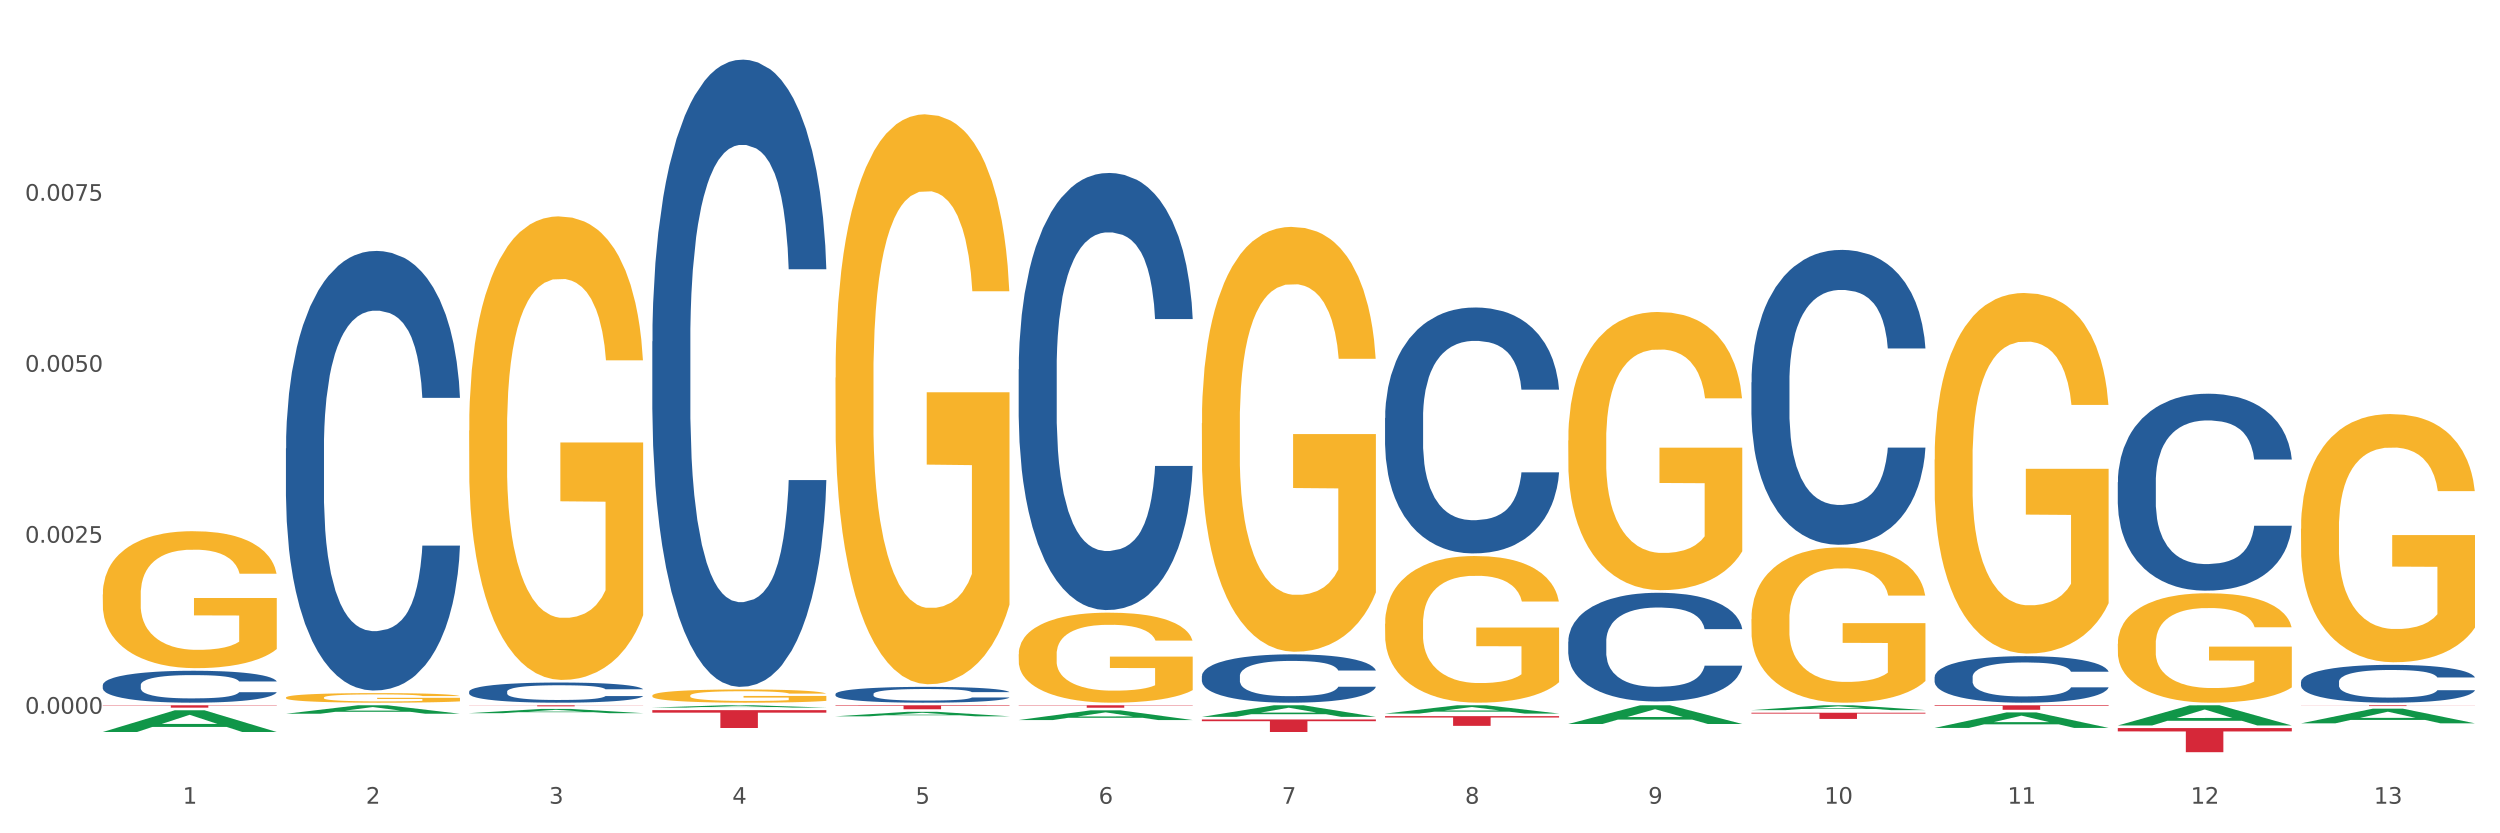 <?xml version="1.0" encoding="utf-8" standalone="no"?>
<!DOCTYPE svg PUBLIC "-//W3C//DTD SVG 1.1//EN"
  "http://www.w3.org/Graphics/SVG/1.1/DTD/svg11.dtd">
<svg xmlns:xlink="http://www.w3.org/1999/xlink" width="1080pt" height="360pt" viewBox="0 0 1080 360" xmlns="http://www.w3.org/2000/svg" version="1.1">
 <rect x="0" y="0" width="1080" height="360" fill="#333333" stroke="none"/>
 <defs>
  <style type="text/css">*{stroke-linejoin: round; stroke-linecap: butt}</style>
 </defs>
 <g id="figure_1">
  <g id="patch_1">
   <path d="M 0 360 
L 1080 360 
L 1080 0 
L 0 0 
z
" style="fill: #ffffff; stroke: #ffffff; stroke-linejoin: miter"/>
  </g>
  <g id="axes_1">
   <g id="matplotlib.axis_1">
    <g id="xtick_1">
     <g id="text_1">
      <!-- 1 -->
      <g style="fill: #4d4d4d" transform="translate(78.927 347.204) scale(0.096 -0.096)">
       <defs>
        <path id="DejaVuSans-31" d="M 794 531 
L 1825 531 
L 1825 4091 
L 703 3866 
L 703 4441 
L 1819 4666 
L 2450 4666 
L 2450 531 
L 3481 531 
L 3481 0 
L 794 0 
L 794 531 
z
" transform="scale(0.016)"/>
       </defs>
       <use xlink:href="#DejaVuSans-31"/>
      </g>
     </g>
    </g>
    <g id="xtick_2">
     <g id="text_2">
      <!-- 2 -->
      <g style="fill: #4d4d4d" transform="translate(158.062 347.204) scale(0.096 -0.096)">
       <defs>
        <path id="DejaVuSans-32" d="M 1228 531 
L 3431 531 
L 3431 0 
L 469 0 
L 469 531 
Q 828 903 1448 1529 
Q 2069 2156 2228 2338 
Q 2531 2678 2651 2914 
Q 2772 3150 2772 3378 
Q 2772 3750 2511 3984 
Q 2250 4219 1831 4219 
Q 1534 4219 1204 4116 
Q 875 4013 500 3803 
L 500 4441 
Q 881 4594 1212 4672 
Q 1544 4750 1819 4750 
Q 2544 4750 2975 4387 
Q 3406 4025 3406 3419 
Q 3406 3131 3298 2873 
Q 3191 2616 2906 2266 
Q 2828 2175 2409 1742 
Q 1991 1309 1228 531 
z
" transform="scale(0.016)"/>
       </defs>
       <use xlink:href="#DejaVuSans-32"/>
      </g>
     </g>
    </g>
    <g id="xtick_3">
     <g id="text_3">
      <!-- 3 -->
      <g style="fill: #4d4d4d" transform="translate(237.198 347.204) scale(0.096 -0.096)">
       <defs>
        <path id="DejaVuSans-33" d="M 2597 2516 
Q 3050 2419 3304 2112 
Q 3559 1806 3559 1356 
Q 3559 666 3084 287 
Q 2609 -91 1734 -91 
Q 1441 -91 1130 -33 
Q 819 25 488 141 
L 488 750 
Q 750 597 1062 519 
Q 1375 441 1716 441 
Q 2309 441 2620 675 
Q 2931 909 2931 1356 
Q 2931 1769 2642 2001 
Q 2353 2234 1838 2234 
L 1294 2234 
L 1294 2753 
L 1863 2753 
Q 2328 2753 2575 2939 
Q 2822 3125 2822 3475 
Q 2822 3834 2567 4026 
Q 2313 4219 1838 4219 
Q 1578 4219 1281 4162 
Q 984 4106 628 3988 
L 628 4550 
Q 988 4650 1302 4700 
Q 1616 4750 1894 4750 
Q 2613 4750 3031 4423 
Q 3450 4097 3450 3541 
Q 3450 3153 3228 2886 
Q 3006 2619 2597 2516 
z
" transform="scale(0.016)"/>
       </defs>
       <use xlink:href="#DejaVuSans-33"/>
      </g>
     </g>
    </g>
    <g id="xtick_4">
     <g id="text_4">
      <!-- 4 -->
      <g style="fill: #4d4d4d" transform="translate(316.334 347.204) scale(0.096 -0.096)">
       <defs>
        <path id="DejaVuSans-34" d="M 2419 4116 
L 825 1625 
L 2419 1625 
L 2419 4116 
z
M 2253 4666 
L 3047 4666 
L 3047 1625 
L 3713 1625 
L 3713 1100 
L 3047 1100 
L 3047 0 
L 2419 0 
L 2419 1100 
L 313 1100 
L 313 1709 
L 2253 4666 
z
" transform="scale(0.016)"/>
       </defs>
       <use xlink:href="#DejaVuSans-34"/>
      </g>
     </g>
    </g>
    <g id="xtick_5">
     <g id="text_5">
      <!-- 5 -->
      <g style="fill: #4d4d4d" transform="translate(395.47 347.204) scale(0.096 -0.096)">
       <defs>
        <path id="DejaVuSans-35" d="M 691 4666 
L 3169 4666 
L 3169 4134 
L 1269 4134 
L 1269 2991 
Q 1406 3038 1543 3061 
Q 1681 3084 1819 3084 
Q 2600 3084 3056 2656 
Q 3513 2228 3513 1497 
Q 3513 744 3044 326 
Q 2575 -91 1722 -91 
Q 1428 -91 1123 -41 
Q 819 9 494 109 
L 494 744 
Q 775 591 1075 516 
Q 1375 441 1709 441 
Q 2250 441 2565 725 
Q 2881 1009 2881 1497 
Q 2881 1984 2565 2268 
Q 2250 2553 1709 2553 
Q 1456 2553 1204 2497 
Q 953 2441 691 2322 
L 691 4666 
z
" transform="scale(0.016)"/>
       </defs>
       <use xlink:href="#DejaVuSans-35"/>
      </g>
     </g>
    </g>
    <g id="xtick_6">
     <g id="text_6">
      <!-- 6 -->
      <g style="fill: #4d4d4d" transform="translate(474.606 347.204) scale(0.096 -0.096)">
       <defs>
        <path id="DejaVuSans-36" d="M 2113 2584 
Q 1688 2584 1439 2293 
Q 1191 2003 1191 1497 
Q 1191 994 1439 701 
Q 1688 409 2113 409 
Q 2538 409 2786 701 
Q 3034 994 3034 1497 
Q 3034 2003 2786 2293 
Q 2538 2584 2113 2584 
z
M 3366 4563 
L 3366 3988 
Q 3128 4100 2886 4159 
Q 2644 4219 2406 4219 
Q 1781 4219 1451 3797 
Q 1122 3375 1075 2522 
Q 1259 2794 1537 2939 
Q 1816 3084 2150 3084 
Q 2853 3084 3261 2657 
Q 3669 2231 3669 1497 
Q 3669 778 3244 343 
Q 2819 -91 2113 -91 
Q 1303 -91 875 529 
Q 447 1150 447 2328 
Q 447 3434 972 4092 
Q 1497 4750 2381 4750 
Q 2619 4750 2861 4703 
Q 3103 4656 3366 4563 
z
" transform="scale(0.016)"/>
       </defs>
       <use xlink:href="#DejaVuSans-36"/>
      </g>
     </g>
    </g>
    <g id="xtick_7">
     <g id="text_7">
      <!-- 7 -->
      <g style="fill: #4d4d4d" transform="translate(553.741 347.204) scale(0.096 -0.096)">
       <defs>
        <path id="DejaVuSans-37" d="M 525 4666 
L 3525 4666 
L 3525 4397 
L 1831 0 
L 1172 0 
L 2766 4134 
L 525 4134 
L 525 4666 
z
" transform="scale(0.016)"/>
       </defs>
       <use xlink:href="#DejaVuSans-37"/>
      </g>
     </g>
    </g>
    <g id="xtick_8">
     <g id="text_8">
      <!-- 8 -->
      <g style="fill: #4d4d4d" transform="translate(632.877 347.204) scale(0.096 -0.096)">
       <defs>
        <path id="DejaVuSans-38" d="M 2034 2216 
Q 1584 2216 1326 1975 
Q 1069 1734 1069 1313 
Q 1069 891 1326 650 
Q 1584 409 2034 409 
Q 2484 409 2743 651 
Q 3003 894 3003 1313 
Q 3003 1734 2745 1975 
Q 2488 2216 2034 2216 
z
M 1403 2484 
Q 997 2584 770 2862 
Q 544 3141 544 3541 
Q 544 4100 942 4425 
Q 1341 4750 2034 4750 
Q 2731 4750 3128 4425 
Q 3525 4100 3525 3541 
Q 3525 3141 3298 2862 
Q 3072 2584 2669 2484 
Q 3125 2378 3379 2068 
Q 3634 1759 3634 1313 
Q 3634 634 3220 271 
Q 2806 -91 2034 -91 
Q 1263 -91 848 271 
Q 434 634 434 1313 
Q 434 1759 690 2068 
Q 947 2378 1403 2484 
z
M 1172 3481 
Q 1172 3119 1398 2916 
Q 1625 2713 2034 2713 
Q 2441 2713 2670 2916 
Q 2900 3119 2900 3481 
Q 2900 3844 2670 4047 
Q 2441 4250 2034 4250 
Q 1625 4250 1398 4047 
Q 1172 3844 1172 3481 
z
" transform="scale(0.016)"/>
       </defs>
       <use xlink:href="#DejaVuSans-38"/>
      </g>
     </g>
    </g>
    <g id="xtick_9">
     <g id="text_9">
      <!-- 9 -->
      <g style="fill: #4d4d4d" transform="translate(712.013 347.204) scale(0.096 -0.096)">
       <defs>
        <path id="DejaVuSans-39" d="M 703 97 
L 703 672 
Q 941 559 1184 500 
Q 1428 441 1663 441 
Q 2288 441 2617 861 
Q 2947 1281 2994 2138 
Q 2813 1869 2534 1725 
Q 2256 1581 1919 1581 
Q 1219 1581 811 2004 
Q 403 2428 403 3163 
Q 403 3881 828 4315 
Q 1253 4750 1959 4750 
Q 2769 4750 3195 4129 
Q 3622 3509 3622 2328 
Q 3622 1225 3098 567 
Q 2575 -91 1691 -91 
Q 1453 -91 1209 -44 
Q 966 3 703 97 
z
M 1959 2075 
Q 2384 2075 2632 2365 
Q 2881 2656 2881 3163 
Q 2881 3666 2632 3958 
Q 2384 4250 1959 4250 
Q 1534 4250 1286 3958 
Q 1038 3666 1038 3163 
Q 1038 2656 1286 2365 
Q 1534 2075 1959 2075 
z
" transform="scale(0.016)"/>
       </defs>
       <use xlink:href="#DejaVuSans-39"/>
      </g>
     </g>
    </g>
    <g id="xtick_10">
     <g id="text_10">
      <!-- 10 -->
      <g style="fill: #4d4d4d" transform="translate(788.095 347.204) scale(0.096 -0.096)">
       <defs>
        <path id="DejaVuSans-30" d="M 2034 4250 
Q 1547 4250 1301 3770 
Q 1056 3291 1056 2328 
Q 1056 1369 1301 889 
Q 1547 409 2034 409 
Q 2525 409 2770 889 
Q 3016 1369 3016 2328 
Q 3016 3291 2770 3770 
Q 2525 4250 2034 4250 
z
M 2034 4750 
Q 2819 4750 3233 4129 
Q 3647 3509 3647 2328 
Q 3647 1150 3233 529 
Q 2819 -91 2034 -91 
Q 1250 -91 836 529 
Q 422 1150 422 2328 
Q 422 3509 836 4129 
Q 1250 4750 2034 4750 
z
" transform="scale(0.016)"/>
       </defs>
       <use xlink:href="#DejaVuSans-31"/>
       <use xlink:href="#DejaVuSans-30" transform="translate(63.623 0)"/>
      </g>
     </g>
    </g>
    <g id="xtick_11">
     <g id="text_11">
      <!-- 11 -->
      <g style="fill: #4d4d4d" transform="translate(867.231 347.204) scale(0.096 -0.096)">
       <use xlink:href="#DejaVuSans-31"/>
       <use xlink:href="#DejaVuSans-31" transform="translate(63.623 0)"/>
      </g>
     </g>
    </g>
    <g id="xtick_12">
     <g id="text_12">
      <!-- 12 -->
      <g style="fill: #4d4d4d" transform="translate(946.367 347.204) scale(0.096 -0.096)">
       <use xlink:href="#DejaVuSans-31"/>
       <use xlink:href="#DejaVuSans-32" transform="translate(63.623 0)"/>
      </g>
     </g>
    </g>
    <g id="xtick_13">
     <g id="text_13">
      <!-- 13 -->
      <g style="fill: #4d4d4d" transform="translate(1025.502 347.204) scale(0.096 -0.096)">
       <use xlink:href="#DejaVuSans-31"/>
       <use xlink:href="#DejaVuSans-33" transform="translate(63.623 0)"/>
      </g>
     </g>
    </g>
    <g id="xtick_14"/>
    <g id="xtick_15"/>
    <g id="xtick_16"/>
    <g id="xtick_17"/>
    <g id="xtick_18"/>
    <g id="xtick_19"/>
    <g id="xtick_20"/>
    <g id="xtick_21"/>
    <g id="xtick_22"/>
    <g id="xtick_23"/>
    <g id="xtick_24"/>
    <g id="xtick_25"/>
   </g>
   <g id="matplotlib.axis_2">
    <g id="ytick_1">
     <g id="text_14">
      <!-- 0.0000 -->
      <g style="fill: #4d4d4d" transform="translate(10.8 308.33) scale(0.096 -0.096)">
       <defs>
        <path id="DejaVuSans-2e" d="M 684 794 
L 1344 794 
L 1344 0 
L 684 0 
L 684 794 
z
" transform="scale(0.016)"/>
       </defs>
       <use xlink:href="#DejaVuSans-30"/>
       <use xlink:href="#DejaVuSans-2e" transform="translate(63.623 0)"/>
       <use xlink:href="#DejaVuSans-30" transform="translate(95.41 0)"/>
       <use xlink:href="#DejaVuSans-30" transform="translate(159.033 0)"/>
       <use xlink:href="#DejaVuSans-30" transform="translate(222.656 0)"/>
       <use xlink:href="#DejaVuSans-30" transform="translate(286.279 0)"/>
      </g>
     </g>
    </g>
    <g id="ytick_2">
     <g id="text_15">
      <!-- 0.0025 -->
      <g style="fill: #4d4d4d" transform="translate(10.8 234.458) scale(0.096 -0.096)">
       <use xlink:href="#DejaVuSans-30"/>
       <use xlink:href="#DejaVuSans-2e" transform="translate(63.623 0)"/>
       <use xlink:href="#DejaVuSans-30" transform="translate(95.41 0)"/>
       <use xlink:href="#DejaVuSans-30" transform="translate(159.033 0)"/>
       <use xlink:href="#DejaVuSans-32" transform="translate(222.656 0)"/>
       <use xlink:href="#DejaVuSans-35" transform="translate(286.279 0)"/>
      </g>
     </g>
    </g>
    <g id="ytick_3">
     <g id="text_16">
      <!-- 0.0050 -->
      <g style="fill: #4d4d4d" transform="translate(10.8 160.587) scale(0.096 -0.096)">
       <use xlink:href="#DejaVuSans-30"/>
       <use xlink:href="#DejaVuSans-2e" transform="translate(63.623 0)"/>
       <use xlink:href="#DejaVuSans-30" transform="translate(95.41 0)"/>
       <use xlink:href="#DejaVuSans-30" transform="translate(159.033 0)"/>
       <use xlink:href="#DejaVuSans-35" transform="translate(222.656 0)"/>
       <use xlink:href="#DejaVuSans-30" transform="translate(286.279 0)"/>
      </g>
     </g>
    </g>
    <g id="ytick_4">
     <g id="text_17">
      <!-- 0.0075 -->
      <g style="fill: #4d4d4d" transform="translate(10.8 86.715) scale(0.096 -0.096)">
       <use xlink:href="#DejaVuSans-30"/>
       <use xlink:href="#DejaVuSans-2e" transform="translate(63.623 0)"/>
       <use xlink:href="#DejaVuSans-30" transform="translate(95.41 0)"/>
       <use xlink:href="#DejaVuSans-30" transform="translate(159.033 0)"/>
       <use xlink:href="#DejaVuSans-37" transform="translate(222.656 0)"/>
       <use xlink:href="#DejaVuSans-35" transform="translate(286.279 0)"/>
      </g>
     </g>
    </g>
    <g id="ytick_5"/>
    <g id="ytick_6"/>
    <g id="ytick_7"/>
    <g id="ytick_8"/>
   </g>
   <g id="PolyCollection_1">
    <path d="M 44.391 316.214 
L 44.469 316.205 
L 75.47 306.845 
L 88.336 306.836 
L 119.57 316.232 
L 104.689 316.232 
L 97.946 314.044 
L 65.937 314.044 
L 65.705 314.079 
L 59.194 316.232 
L 44.391 316.232 
L 44.391 316.214 
L 69.967 312.738 
L 93.916 312.729 
L 82.058 308.839 
L 81.903 308.821 
L 81.748 308.848 
L 69.89 312.729 
L 69.967 312.738 
L 44.391 316.214 
z
" clip-path="url(#p49b66be080)" style="fill: #109648"/>
    <path d="M 360.934 304.683 
L 436.113 304.683 
L 436.113 304.92 
L 406.541 304.921 
L 406.541 306.389 
L 390.329 306.389 
L 390.329 304.921 
L 360.934 304.92 
L 360.934 304.684 
L 360.934 304.683 
z
" clip-path="url(#p49b66be080)" style="fill: #d62839"/>
    <path d="M 440.07 304.683 
L 515.249 304.683 
L 515.249 304.83 
L 485.676 304.831 
L 485.676 305.746 
L 469.465 305.746 
L 469.465 304.831 
L 440.07 304.83 
L 440.07 304.684 
L 440.07 304.683 
z
" clip-path="url(#p49b66be080)" style="fill: #d62839"/>
    <path d="M 519.206 310.814 
L 594.385 310.814 
L 594.385 311.566 
L 564.812 311.571 
L 564.812 316.224 
L 548.601 316.224 
L 548.601 311.571 
L 519.206 311.566 
L 519.206 310.819 
L 519.206 310.814 
z
" clip-path="url(#p49b66be080)" style="fill: #d62839"/>
    <path d="M 598.342 309.381 
L 673.521 309.381 
L 673.521 309.962 
L 643.948 309.966 
L 643.948 313.562 
L 627.736 313.562 
L 627.736 309.966 
L 598.342 309.962 
L 598.342 309.385 
L 598.342 309.381 
z
" clip-path="url(#p49b66be080)" style="fill: #d62839"/>
    <path d="M 756.613 307.887 
L 831.793 307.887 
L 831.793 308.262 
L 802.22 308.264 
L 802.22 310.583 
L 786.008 310.583 
L 786.008 308.264 
L 756.613 308.262 
L 756.613 307.889 
L 756.613 307.887 
z
" clip-path="url(#p49b66be080)" style="fill: #d62839"/>
    <path d="M 835.749 304.683 
L 910.928 304.683 
L 910.928 304.955 
L 881.356 304.957 
L 881.356 306.642 
L 865.144 306.642 
L 865.144 304.957 
L 835.749 304.955 
L 835.749 304.685 
L 835.749 304.683 
z
" clip-path="url(#p49b66be080)" style="fill: #d62839"/>
    <path d="M 914.885 314.528 
L 990.064 314.528 
L 990.064 315.976 
L 960.491 315.986 
L 960.491 324.95 
L 944.28 324.95 
L 944.28 315.986 
L 914.885 315.976 
L 914.885 314.537 
L 914.885 314.528 
z
" clip-path="url(#p49b66be080)" style="fill: #d62839"/>
    <path d="M 994.021 304.683 
L 1069.2 304.683 
L 1069.2 304.729 
L 1039.627 304.729 
L 1039.627 305.016 
L 1023.416 305.016 
L 1023.416 304.729 
L 994.021 304.729 
L 994.021 304.683 
L 994.021 304.683 
z
" clip-path="url(#p49b66be080)" style="fill: #d62839"/>
    <path d="M 756.613 267.476 
L 756.702 267.415 
L 756.702 265.209 
L 756.88 263.309 
L 757.767 258.714 
L 759.099 254.914 
L 760.075 252.892 
L 761.051 251.238 
L 762.205 249.584 
L 763.625 247.868 
L 766.199 245.356 
L 767.797 244.069 
L 769.75 242.721 
L 773.3 240.76 
L 775.874 239.657 
L 778.537 238.738 
L 782.886 237.635 
L 785.726 237.145 
L 788.744 236.777 
L 792.383 236.532 
L 795.135 236.471 
L 801.171 236.654 
L 806.319 237.206 
L 808.804 237.635 
L 811.999 238.37 
L 813.686 238.86 
L 816.437 239.841 
L 819.277 241.128 
L 821.23 242.231 
L 824.159 244.314 
L 826.378 246.397 
L 828.42 248.971 
L 829.485 250.748 
L 830.284 252.402 
L 830.994 254.302 
L 831.704 257.304 
L 815.727 257.304 
L 815.106 255.16 
L 814.129 253.138 
L 812.709 251.177 
L 811.467 249.951 
L 809.336 248.419 
L 807.384 247.439 
L 805.342 246.704 
L 802.857 246.091 
L 800.904 245.784 
L 798.153 245.539 
L 792.738 245.601 
L 789.099 246.091 
L 786.614 246.704 
L 785.016 247.255 
L 783.596 247.868 
L 781.999 248.726 
L 780.135 250.012 
L 778.803 251.177 
L 777.472 252.647 
L 776.407 254.118 
L 775.43 255.834 
L 774.632 257.672 
L 774.01 259.571 
L 773.478 261.9 
L 773.034 265.76 
L 773.034 274.155 
L 773.211 276.054 
L 773.655 278.567 
L 774.188 280.466 
L 775.075 282.733 
L 775.874 284.265 
L 777.383 286.471 
L 779.07 288.31 
L 780.401 289.474 
L 781.732 290.454 
L 784.04 291.802 
L 786.614 292.905 
L 788.833 293.579 
L 791.851 294.192 
L 793.892 294.437 
L 795.668 294.56 
L 800.017 294.56 
L 803.123 294.376 
L 806.585 293.947 
L 809.248 293.395 
L 811.467 292.721 
L 813.952 291.618 
L 815.55 290.577 
L 815.55 277.77 
L 796.023 277.709 
L 796.023 269.192 
L 831.793 269.192 
L 831.793 294.192 
L 830.284 295.479 
L 828.597 296.643 
L 826.822 297.685 
L 824.159 298.971 
L 820.964 300.197 
L 818.124 301.055 
L 815.106 301.79 
L 811.555 302.464 
L 806.94 303.077 
L 804.1 303.322 
L 800.549 303.506 
L 796.378 303.567 
L 792.738 303.445 
L 789.188 303.138 
L 785.46 302.587 
L 781.821 301.79 
L 779.07 300.994 
L 776.318 300.013 
L 773.389 298.726 
L 771.081 297.501 
L 769.306 296.398 
L 767.353 294.989 
L 765.223 293.15 
L 763.625 291.496 
L 762.205 289.78 
L 760.696 287.574 
L 759.631 285.675 
L 758.566 283.285 
L 757.945 281.508 
L 757.235 278.751 
L 756.702 274.89 
L 756.613 267.476 
z
" clip-path="url(#p49b66be080)" style="fill: #f7b32b"/>
    <path d="M 677.478 190.311 
L 677.566 190.202 
L 677.566 186.25 
L 677.744 182.847 
L 678.632 174.615 
L 679.963 167.81 
L 680.939 164.188 
L 681.916 161.224 
L 683.069 158.261 
L 684.49 155.187 
L 687.064 150.687 
L 688.661 148.382 
L 690.614 145.967 
L 694.164 142.455 
L 696.738 140.479 
L 699.401 138.833 
L 703.75 136.857 
L 706.591 135.979 
L 709.608 135.32 
L 713.248 134.881 
L 715.999 134.771 
L 722.035 135.101 
L 727.183 136.088 
L 729.668 136.857 
L 732.863 138.174 
L 734.55 139.052 
L 737.301 140.808 
L 740.142 143.113 
L 742.094 145.089 
L 745.023 148.821 
L 747.242 152.553 
L 749.284 157.163 
L 750.349 160.346 
L 751.148 163.31 
L 751.858 166.712 
L 752.568 172.091 
L 736.591 172.091 
L 735.97 168.249 
L 734.994 164.627 
L 733.573 161.114 
L 732.331 158.919 
L 730.201 156.175 
L 728.248 154.419 
L 726.206 153.102 
L 723.721 152.004 
L 721.768 151.455 
L 719.017 151.016 
L 713.603 151.126 
L 709.964 152.004 
L 707.478 153.102 
L 705.881 154.09 
L 704.46 155.187 
L 702.863 156.724 
L 700.999 159.029 
L 699.667 161.114 
L 698.336 163.749 
L 697.271 166.383 
L 696.295 169.456 
L 695.496 172.749 
L 694.874 176.152 
L 694.342 180.323 
L 693.898 187.238 
L 693.898 202.275 
L 694.076 205.678 
L 694.519 210.178 
L 695.052 213.581 
L 695.94 217.642 
L 696.738 220.386 
L 698.247 224.338 
L 699.934 227.631 
L 701.265 229.716 
L 702.596 231.472 
L 704.904 233.887 
L 707.478 235.863 
L 709.697 237.07 
L 712.715 238.168 
L 714.757 238.607 
L 716.532 238.827 
L 720.881 238.827 
L 723.987 238.497 
L 727.449 237.729 
L 730.112 236.741 
L 732.331 235.534 
L 734.816 233.558 
L 736.414 231.692 
L 736.414 208.751 
L 716.887 208.642 
L 716.887 193.385 
L 752.657 193.385 
L 752.657 238.168 
L 751.148 240.473 
L 749.461 242.558 
L 747.686 244.424 
L 745.023 246.729 
L 741.828 248.925 
L 738.988 250.461 
L 735.97 251.779 
L 732.42 252.986 
L 727.804 254.084 
L 724.964 254.523 
L 721.413 254.852 
L 717.242 254.962 
L 713.603 254.742 
L 710.052 254.193 
L 706.324 253.205 
L 702.685 251.779 
L 699.934 250.352 
L 697.182 248.595 
L 694.253 246.29 
L 691.945 244.095 
L 690.17 242.119 
L 688.218 239.595 
L 686.087 236.302 
L 684.49 233.338 
L 683.069 230.265 
L 681.561 226.314 
L 680.495 222.911 
L 679.43 218.63 
L 678.809 215.447 
L 678.099 210.508 
L 677.566 203.593 
L 677.478 190.311 
z
" clip-path="url(#p49b66be080)" style="fill: #f7b32b"/>
    <path d="M 598.342 269.479 
L 598.431 269.421 
L 598.431 267.338 
L 598.608 265.544 
L 599.496 261.203 
L 600.827 257.615 
L 601.803 255.705 
L 602.78 254.143 
L 603.934 252.58 
L 605.354 250.96 
L 607.928 248.587 
L 609.525 247.371 
L 611.478 246.098 
L 615.029 244.246 
L 617.603 243.205 
L 620.265 242.336 
L 624.615 241.295 
L 627.455 240.832 
L 630.473 240.484 
L 634.112 240.253 
L 636.863 240.195 
L 642.899 240.369 
L 648.047 240.89 
L 650.532 241.295 
L 653.728 241.989 
L 655.414 242.452 
L 658.166 243.378 
L 661.006 244.593 
L 662.959 245.635 
L 665.888 247.603 
L 668.107 249.571 
L 670.148 252.001 
L 671.213 253.68 
L 672.012 255.242 
L 672.722 257.036 
L 673.432 259.872 
L 657.455 259.872 
L 656.834 257.847 
L 655.858 255.937 
L 654.438 254.085 
L 653.195 252.927 
L 651.065 251.48 
L 649.112 250.555 
L 647.071 249.86 
L 644.585 249.281 
L 642.633 248.992 
L 639.881 248.76 
L 634.467 248.818 
L 630.828 249.281 
L 628.342 249.86 
L 626.745 250.381 
L 625.325 250.96 
L 623.727 251.77 
L 621.863 252.985 
L 620.532 254.085 
L 619.2 255.474 
L 618.135 256.863 
L 617.159 258.483 
L 616.36 260.219 
L 615.739 262.014 
L 615.206 264.213 
L 614.762 267.859 
L 614.762 275.788 
L 614.94 277.582 
L 615.384 279.954 
L 615.916 281.749 
L 616.804 283.89 
L 617.603 285.337 
L 619.111 287.42 
L 620.798 289.156 
L 622.129 290.256 
L 623.461 291.182 
L 625.768 292.455 
L 628.342 293.497 
L 630.561 294.134 
L 633.579 294.712 
L 635.621 294.944 
L 637.396 295.06 
L 641.745 295.06 
L 644.852 294.886 
L 648.313 294.481 
L 650.976 293.96 
L 653.195 293.323 
L 655.68 292.282 
L 657.278 291.298 
L 657.278 279.202 
L 637.751 279.144 
L 637.751 271.1 
L 673.521 271.1 
L 673.521 294.712 
L 672.012 295.928 
L 670.326 297.027 
L 668.55 298.011 
L 665.888 299.227 
L 662.692 300.384 
L 659.852 301.194 
L 656.834 301.889 
L 653.284 302.525 
L 648.668 303.104 
L 645.828 303.336 
L 642.278 303.509 
L 638.106 303.567 
L 634.467 303.451 
L 630.916 303.162 
L 627.189 302.641 
L 623.549 301.889 
L 620.798 301.136 
L 618.046 300.21 
L 615.117 298.995 
L 612.81 297.838 
L 611.034 296.796 
L 609.082 295.465 
L 606.951 293.729 
L 605.354 292.166 
L 603.934 290.545 
L 602.425 288.462 
L 601.36 286.668 
L 600.295 284.411 
L 599.673 282.732 
L 598.963 280.128 
L 598.431 276.482 
L 598.342 269.479 
z
" clip-path="url(#p49b66be080)" style="fill: #f7b32b"/>
    <path d="M 519.206 182.828 
L 519.295 182.66 
L 519.295 176.626 
L 519.472 171.429 
L 520.36 158.857 
L 521.691 148.465 
L 522.668 142.933 
L 523.644 138.407 
L 524.798 133.881 
L 526.218 129.188 
L 528.792 122.315 
L 530.39 118.795 
L 532.342 115.107 
L 535.893 109.743 
L 538.467 106.726 
L 541.13 104.212 
L 545.479 101.194 
L 548.319 99.853 
L 551.337 98.847 
L 554.976 98.177 
L 557.727 98.009 
L 563.763 98.512 
L 568.911 100.021 
L 571.396 101.194 
L 574.592 103.206 
L 576.278 104.547 
L 579.03 107.229 
L 581.87 110.749 
L 583.823 113.766 
L 586.752 119.465 
L 588.971 125.165 
L 591.012 132.205 
L 592.077 137.066 
L 592.876 141.592 
L 593.586 146.788 
L 594.296 155.002 
L 578.32 155.002 
L 577.698 149.135 
L 576.722 143.603 
L 575.302 138.239 
L 574.059 134.887 
L 571.929 130.696 
L 569.976 128.014 
L 567.935 126.003 
L 565.45 124.327 
L 563.497 123.488 
L 560.745 122.818 
L 555.331 122.986 
L 551.692 124.327 
L 549.207 126.003 
L 547.609 127.511 
L 546.189 129.188 
L 544.591 131.534 
L 542.727 135.055 
L 541.396 138.239 
L 540.064 142.262 
L 538.999 146.285 
L 538.023 150.979 
L 537.224 156.008 
L 536.603 161.204 
L 536.07 167.574 
L 535.626 178.134 
L 535.626 201.099 
L 535.804 206.295 
L 536.248 213.168 
L 536.78 218.364 
L 537.668 224.566 
L 538.467 228.757 
L 539.976 234.792 
L 541.662 239.82 
L 542.993 243.005 
L 544.325 245.687 
L 546.633 249.375 
L 549.207 252.392 
L 551.426 254.236 
L 554.443 255.912 
L 556.485 256.583 
L 558.26 256.918 
L 562.609 256.918 
L 565.716 256.415 
L 569.177 255.242 
L 571.84 253.733 
L 574.059 251.889 
L 576.544 248.872 
L 578.142 246.022 
L 578.142 210.989 
L 558.615 210.821 
L 558.615 187.521 
L 594.385 187.521 
L 594.385 255.912 
L 592.876 259.432 
L 591.19 262.617 
L 589.415 265.467 
L 586.752 268.987 
L 583.556 272.34 
L 580.716 274.686 
L 577.698 276.698 
L 574.148 278.542 
L 569.532 280.218 
L 566.692 280.888 
L 563.142 281.391 
L 558.97 281.559 
L 555.331 281.224 
L 551.781 280.386 
L 548.053 278.877 
L 544.414 276.698 
L 541.662 274.519 
L 538.911 271.837 
L 535.981 268.317 
L 533.674 264.964 
L 531.899 261.947 
L 529.946 258.091 
L 527.816 253.063 
L 526.218 248.537 
L 524.798 243.843 
L 523.289 237.809 
L 522.224 232.612 
L 521.159 226.075 
L 520.537 221.214 
L 519.827 213.671 
L 519.295 203.11 
L 519.206 182.828 
z
" clip-path="url(#p49b66be080)" style="fill: #f7b32b"/>
    <path d="M 440.07 282.643 
L 440.159 282.608 
L 440.159 281.329 
L 440.336 280.228 
L 441.224 277.563 
L 442.555 275.361 
L 443.532 274.189 
L 444.508 273.23 
L 445.662 272.27 
L 447.082 271.276 
L 449.656 269.819 
L 451.254 269.073 
L 453.207 268.292 
L 456.757 267.155 
L 459.331 266.516 
L 461.994 265.983 
L 466.343 265.343 
L 469.183 265.059 
L 472.201 264.846 
L 475.84 264.704 
L 478.592 264.668 
L 484.627 264.775 
L 489.775 265.095 
L 492.261 265.343 
L 495.456 265.77 
L 497.142 266.054 
L 499.894 266.622 
L 502.734 267.368 
L 504.687 268.008 
L 507.616 269.215 
L 509.835 270.423 
L 511.876 271.915 
L 512.941 272.945 
L 513.74 273.905 
L 514.45 275.006 
L 515.16 276.746 
L 499.184 276.746 
L 498.562 275.503 
L 497.586 274.331 
L 496.166 273.194 
L 494.923 272.484 
L 492.793 271.595 
L 490.84 271.027 
L 488.799 270.601 
L 486.314 270.246 
L 484.361 270.068 
L 481.609 269.926 
L 476.195 269.961 
L 472.556 270.246 
L 470.071 270.601 
L 468.473 270.921 
L 467.053 271.276 
L 465.455 271.773 
L 463.591 272.519 
L 462.26 273.194 
L 460.929 274.047 
L 459.863 274.899 
L 458.887 275.894 
L 458.088 276.96 
L 457.467 278.061 
L 456.934 279.411 
L 456.491 281.649 
L 456.491 286.516 
L 456.668 287.617 
L 457.112 289.073 
L 457.644 290.175 
L 458.532 291.489 
L 459.331 292.377 
L 460.84 293.656 
L 462.526 294.722 
L 463.858 295.397 
L 465.189 295.965 
L 467.497 296.746 
L 470.071 297.386 
L 472.29 297.777 
L 475.308 298.132 
L 477.349 298.274 
L 479.124 298.345 
L 483.473 298.345 
L 486.58 298.238 
L 490.042 297.99 
L 492.704 297.67 
L 494.923 297.279 
L 497.409 296.64 
L 499.006 296.036 
L 499.006 288.611 
L 479.479 288.576 
L 479.479 283.638 
L 515.249 283.638 
L 515.249 298.132 
L 513.74 298.878 
L 512.054 299.553 
L 510.279 300.157 
L 507.616 300.903 
L 504.421 301.613 
L 501.58 302.111 
L 498.562 302.537 
L 495.012 302.928 
L 490.397 303.283 
L 487.556 303.425 
L 484.006 303.532 
L 479.834 303.567 
L 476.195 303.496 
L 472.645 303.318 
L 468.917 302.999 
L 465.278 302.537 
L 462.526 302.075 
L 459.775 301.507 
L 456.846 300.761 
L 454.538 300.05 
L 452.763 299.411 
L 450.81 298.594 
L 448.68 297.528 
L 447.082 296.569 
L 445.662 295.574 
L 444.153 294.295 
L 443.088 293.194 
L 442.023 291.809 
L 441.402 290.778 
L 440.691 289.18 
L 440.159 286.942 
L 440.07 282.643 
z
" clip-path="url(#p49b66be080)" style="fill: #f7b32b"/>
    <path d="M 360.934 163.155 
L 361.023 162.93 
L 361.023 154.835 
L 361.201 147.864 
L 362.088 130.998 
L 363.42 117.055 
L 364.396 109.634 
L 365.372 103.563 
L 366.526 97.491 
L 367.946 91.194 
L 370.52 81.974 
L 372.118 77.252 
L 374.071 72.305 
L 377.621 65.109 
L 380.195 61.061 
L 382.858 57.688 
L 387.207 53.64 
L 390.047 51.841 
L 393.065 50.491 
L 396.704 49.592 
L 399.456 49.367 
L 405.491 50.042 
L 410.639 52.066 
L 413.125 53.64 
L 416.32 56.338 
L 418.006 58.137 
L 420.758 61.735 
L 423.598 66.458 
L 425.551 70.506 
L 428.48 78.151 
L 430.699 85.797 
L 432.741 95.242 
L 433.806 101.764 
L 434.604 107.835 
L 435.315 114.807 
L 436.025 125.826 
L 420.048 125.826 
L 419.427 117.955 
L 418.45 110.534 
L 417.03 103.338 
L 415.788 98.84 
L 413.657 93.218 
L 411.705 89.62 
L 409.663 86.922 
L 407.178 84.673 
L 405.225 83.549 
L 402.474 82.649 
L 397.059 82.874 
L 393.42 84.673 
L 390.935 86.922 
L 389.337 88.946 
L 387.917 91.194 
L 386.319 94.343 
L 384.456 99.065 
L 383.124 103.338 
L 381.793 108.735 
L 380.728 114.132 
L 379.751 120.428 
L 378.952 127.175 
L 378.331 134.146 
L 377.799 142.691 
L 377.355 156.859 
L 377.355 187.667 
L 377.532 194.638 
L 377.976 203.858 
L 378.509 210.829 
L 379.396 219.15 
L 380.195 224.772 
L 381.704 232.867 
L 383.39 239.614 
L 384.722 243.886 
L 386.053 247.484 
L 388.361 252.432 
L 390.935 256.48 
L 393.154 258.953 
L 396.172 261.202 
L 398.213 262.101 
L 399.988 262.551 
L 404.338 262.551 
L 407.444 261.877 
L 410.906 260.302 
L 413.569 258.279 
L 415.788 255.805 
L 418.273 251.757 
L 419.87 247.934 
L 419.87 200.935 
L 400.343 200.71 
L 400.343 169.452 
L 436.113 169.452 
L 436.113 261.202 
L 434.604 265.924 
L 432.918 270.197 
L 431.143 274.02 
L 428.48 278.742 
L 425.285 283.24 
L 422.444 286.388 
L 419.427 289.087 
L 415.876 291.56 
L 411.261 293.809 
L 408.42 294.709 
L 404.87 295.383 
L 400.698 295.608 
L 397.059 295.158 
L 393.509 294.034 
L 389.781 292.01 
L 386.142 289.087 
L 383.39 286.163 
L 380.639 282.565 
L 377.71 277.843 
L 375.402 273.345 
L 373.627 269.298 
L 371.674 264.125 
L 369.544 257.379 
L 367.946 251.307 
L 366.526 245.011 
L 365.017 236.915 
L 363.952 229.944 
L 362.887 221.174 
L 362.266 214.652 
L 361.556 204.533 
L 361.023 190.365 
L 360.934 163.155 
z
" clip-path="url(#p49b66be080)" style="fill: #f7b32b"/>
    <path d="M 281.798 300.493 
L 281.887 300.488 
L 281.887 300.3 
L 282.065 300.138 
L 282.952 299.746 
L 284.284 299.423 
L 285.26 299.251 
L 286.236 299.11 
L 287.39 298.969 
L 288.81 298.823 
L 291.384 298.609 
L 292.982 298.499 
L 294.935 298.384 
L 298.485 298.217 
L 301.059 298.123 
L 303.722 298.045 
L 308.071 297.951 
L 310.912 297.909 
L 313.929 297.878 
L 317.568 297.857 
L 320.32 297.852 
L 326.356 297.868 
L 331.504 297.914 
L 333.989 297.951 
L 337.184 298.014 
L 338.871 298.055 
L 341.622 298.139 
L 344.462 298.249 
L 346.415 298.342 
L 349.344 298.52 
L 351.563 298.697 
L 353.605 298.917 
L 354.67 299.068 
L 355.469 299.209 
L 356.179 299.371 
L 356.889 299.626 
L 340.912 299.626 
L 340.291 299.444 
L 339.314 299.272 
L 337.894 299.105 
L 336.652 299 
L 334.521 298.87 
L 332.569 298.786 
L 330.527 298.723 
L 328.042 298.671 
L 326.089 298.645 
L 323.338 298.624 
L 317.923 298.63 
L 314.284 298.671 
L 311.799 298.723 
L 310.201 298.77 
L 308.781 298.823 
L 307.184 298.896 
L 305.32 299.005 
L 303.988 299.105 
L 302.657 299.23 
L 301.592 299.355 
L 300.615 299.501 
L 299.817 299.658 
L 299.195 299.82 
L 298.663 300.018 
L 298.219 300.347 
L 298.219 301.062 
L 298.396 301.224 
L 298.84 301.438 
L 299.373 301.599 
L 300.26 301.792 
L 301.059 301.923 
L 302.568 302.111 
L 304.255 302.267 
L 305.586 302.367 
L 306.917 302.45 
L 309.225 302.565 
L 311.799 302.659 
L 314.018 302.716 
L 317.036 302.769 
L 319.077 302.789 
L 320.853 302.8 
L 325.202 302.8 
L 328.308 302.784 
L 331.77 302.748 
L 334.433 302.701 
L 336.652 302.643 
L 339.137 302.549 
L 340.735 302.461 
L 340.735 301.37 
L 321.208 301.365 
L 321.208 300.639 
L 356.978 300.639 
L 356.978 302.769 
L 355.469 302.878 
L 353.782 302.977 
L 352.007 303.066 
L 349.344 303.176 
L 346.149 303.28 
L 343.309 303.353 
L 340.291 303.416 
L 336.74 303.473 
L 332.125 303.525 
L 329.285 303.546 
L 325.734 303.562 
L 321.563 303.567 
L 317.923 303.557 
L 314.373 303.531 
L 310.645 303.484 
L 307.006 303.416 
L 304.255 303.348 
L 301.503 303.264 
L 298.574 303.155 
L 296.266 303.05 
L 294.491 302.956 
L 292.538 302.836 
L 290.408 302.68 
L 288.81 302.539 
L 287.39 302.393 
L 285.881 302.205 
L 284.816 302.043 
L 283.751 301.839 
L 283.13 301.688 
L 282.42 301.453 
L 281.887 301.124 
L 281.798 300.493 
z
" clip-path="url(#p49b66be080)" style="fill: #f7b32b"/>
    <path d="M 281.798 306.789 
L 356.978 306.789 
L 356.978 307.859 
L 327.405 307.866 
L 327.405 314.486 
L 311.193 314.486 
L 311.193 307.866 
L 281.798 307.859 
L 281.798 306.797 
L 281.798 306.789 
z
" clip-path="url(#p49b66be080)" style="fill: #d62839"/>
    <path d="M 202.663 186.012 
L 202.751 185.829 
L 202.751 179.245 
L 202.929 173.576 
L 203.817 159.859 
L 205.148 148.519 
L 206.124 142.484 
L 207.101 137.546 
L 208.254 132.607 
L 209.675 127.486 
L 212.249 119.988 
L 213.846 116.147 
L 215.799 112.123 
L 219.349 106.271 
L 221.923 102.979 
L 224.586 100.235 
L 228.935 96.943 
L 231.776 95.48 
L 234.793 94.383 
L 238.433 93.651 
L 241.184 93.468 
L 247.22 94.017 
L 252.368 95.663 
L 254.853 96.943 
L 258.048 99.138 
L 259.735 100.601 
L 262.486 103.527 
L 265.327 107.368 
L 267.279 110.66 
L 270.208 116.879 
L 272.427 123.097 
L 274.469 130.778 
L 275.534 136.082 
L 276.333 141.021 
L 277.043 146.69 
L 277.753 155.652 
L 261.776 155.652 
L 261.155 149.251 
L 260.179 143.215 
L 258.758 137.363 
L 257.516 133.705 
L 255.386 129.132 
L 253.433 126.206 
L 251.391 124.011 
L 248.906 122.182 
L 246.953 121.268 
L 244.202 120.536 
L 238.788 120.719 
L 235.149 122.182 
L 232.663 124.011 
L 231.066 125.657 
L 229.645 127.486 
L 228.048 130.047 
L 226.184 133.888 
L 224.852 137.363 
L 223.521 141.752 
L 222.456 146.142 
L 221.48 151.263 
L 220.681 156.749 
L 220.059 162.419 
L 219.527 169.369 
L 219.083 180.891 
L 219.083 205.948 
L 219.261 211.618 
L 219.704 219.116 
L 220.237 224.786 
L 221.125 231.553 
L 221.923 236.125 
L 223.432 242.709 
L 225.119 248.196 
L 226.45 251.671 
L 227.782 254.598 
L 230.089 258.621 
L 232.663 261.913 
L 234.882 263.925 
L 237.9 265.754 
L 239.942 266.486 
L 241.717 266.851 
L 246.066 266.851 
L 249.172 266.303 
L 252.634 265.023 
L 255.297 263.376 
L 257.516 261.365 
L 260.001 258.073 
L 261.599 254.963 
L 261.599 216.739 
L 242.072 216.556 
L 242.072 191.133 
L 277.842 191.133 
L 277.842 265.754 
L 276.333 269.595 
L 274.646 273.07 
L 272.871 276.179 
L 270.208 280.02 
L 267.013 283.678 
L 264.173 286.238 
L 261.155 288.433 
L 257.605 290.445 
L 252.989 292.274 
L 250.149 293.005 
L 246.598 293.554 
L 242.427 293.737 
L 238.788 293.371 
L 235.237 292.457 
L 231.509 290.811 
L 227.87 288.433 
L 225.119 286.055 
L 222.367 283.129 
L 219.438 279.288 
L 217.13 275.63 
L 215.355 272.338 
L 213.403 268.132 
L 211.272 262.645 
L 209.675 257.707 
L 208.254 252.586 
L 206.746 246.002 
L 205.68 240.332 
L 204.615 233.199 
L 203.994 227.895 
L 203.284 219.665 
L 202.751 208.143 
L 202.663 186.012 
z
" clip-path="url(#p49b66be080)" style="fill: #f7b32b"/>
    <path d="M 202.663 304.683 
L 277.842 304.683 
L 277.842 304.747 
L 248.269 304.747 
L 248.269 305.144 
L 232.057 305.144 
L 232.057 304.747 
L 202.663 304.747 
L 202.663 304.683 
L 202.663 304.683 
z
" clip-path="url(#p49b66be080)" style="fill: #d62839"/>
    <path d="M 914.885 278.135 
L 914.974 278.092 
L 914.974 276.538 
L 915.151 275.199 
L 916.039 271.961 
L 917.37 269.284 
L 918.347 267.859 
L 919.323 266.693 
L 920.477 265.527 
L 921.897 264.318 
L 924.471 262.548 
L 926.069 261.641 
L 928.021 260.691 
L 931.572 259.31 
L 934.146 258.532 
L 936.809 257.885 
L 941.158 257.108 
L 943.998 256.762 
L 947.016 256.503 
L 950.655 256.33 
L 953.407 256.287 
L 959.442 256.417 
L 964.59 256.805 
L 967.076 257.108 
L 970.271 257.626 
L 971.957 257.971 
L 974.709 258.662 
L 977.549 259.569 
L 979.502 260.346 
L 982.431 261.814 
L 984.65 263.282 
L 986.691 265.095 
L 987.756 266.348 
L 988.555 267.513 
L 989.265 268.852 
L 989.975 270.968 
L 973.999 270.968 
L 973.377 269.456 
L 972.401 268.032 
L 970.981 266.65 
L 969.738 265.786 
L 967.608 264.707 
L 965.655 264.016 
L 963.614 263.498 
L 961.129 263.066 
L 959.176 262.85 
L 956.424 262.678 
L 951.01 262.721 
L 947.371 263.066 
L 944.886 263.498 
L 943.288 263.886 
L 941.868 264.318 
L 940.27 264.923 
L 938.406 265.829 
L 937.075 266.65 
L 935.744 267.686 
L 934.678 268.722 
L 933.702 269.931 
L 932.903 271.227 
L 932.282 272.565 
L 931.749 274.206 
L 931.306 276.926 
L 931.306 282.842 
L 931.483 284.18 
L 931.927 285.95 
L 932.459 287.289 
L 933.347 288.887 
L 934.146 289.966 
L 935.655 291.52 
L 937.341 292.816 
L 938.673 293.636 
L 940.004 294.327 
L 942.312 295.277 
L 944.886 296.054 
L 947.105 296.529 
L 950.123 296.961 
L 952.164 297.134 
L 953.939 297.22 
L 958.288 297.22 
L 961.395 297.09 
L 964.857 296.788 
L 967.519 296.4 
L 969.738 295.925 
L 972.224 295.147 
L 973.821 294.413 
L 973.821 285.389 
L 954.294 285.346 
L 954.294 279.344 
L 990.064 279.344 
L 990.064 296.961 
L 988.555 297.868 
L 986.869 298.688 
L 985.094 299.422 
L 982.431 300.329 
L 979.236 301.192 
L 976.395 301.797 
L 973.377 302.315 
L 969.827 302.79 
L 965.212 303.222 
L 962.371 303.394 
L 958.821 303.524 
L 954.649 303.567 
L 951.01 303.481 
L 947.46 303.265 
L 943.732 302.876 
L 940.093 302.315 
L 937.341 301.754 
L 934.59 301.063 
L 931.661 300.156 
L 929.353 299.292 
L 927.578 298.515 
L 925.625 297.522 
L 923.495 296.227 
L 921.897 295.061 
L 920.477 293.852 
L 918.968 292.298 
L 917.903 290.959 
L 916.838 289.275 
L 916.217 288.023 
L 915.506 286.08 
L 914.974 283.36 
L 914.885 278.135 
z
" clip-path="url(#p49b66be080)" style="fill: #f7b32b"/>
    <path d="M 994.021 294.56 
L 994.11 294.545 
L 994.11 294.127 
L 994.376 293.559 
L 995.354 292.514 
L 996.598 291.722 
L 998.731 290.796 
L 999.886 290.408 
L 1001.397 289.975 
L 1004.507 289.273 
L 1008.061 288.675 
L 1010.55 288.347 
L 1012.416 288.137 
L 1016.592 287.764 
L 1018.992 287.6 
L 1021.48 287.465 
L 1023.613 287.376 
L 1027.167 287.271 
L 1030.011 287.226 
L 1033.299 287.211 
L 1036.054 287.226 
L 1039.697 287.286 
L 1045.029 287.465 
L 1047.073 287.57 
L 1049.828 287.749 
L 1052.671 287.988 
L 1054.982 288.227 
L 1057.648 288.571 
L 1060.402 289.019 
L 1063.068 289.586 
L 1064.935 290.109 
L 1066.445 290.662 
L 1067.778 291.334 
L 1068.756 292.066 
L 1069.2 292.678 
L 1052.938 292.678 
L 1052.494 292.126 
L 1051.605 291.528 
L 1050.716 291.125 
L 1049.739 290.796 
L 1048.228 290.423 
L 1046.895 290.184 
L 1044.674 289.9 
L 1042.63 289.721 
L 1040.941 289.616 
L 1038.897 289.527 
L 1034.543 289.437 
L 1031.433 289.437 
L 1029.478 289.467 
L 1027.078 289.542 
L 1025.035 289.646 
L 1022.635 289.825 
L 1020.769 290.02 
L 1018.903 290.273 
L 1017.837 290.453 
L 1016.237 290.781 
L 1015.171 291.05 
L 1013.749 291.513 
L 1012.949 291.842 
L 1011.527 292.693 
L 1010.905 293.321 
L 1010.639 293.754 
L 1010.461 294.232 
L 1010.461 296.562 
L 1010.994 297.607 
L 1011.438 298.055 
L 1012.149 298.563 
L 1013.482 299.221 
L 1015.437 299.863 
L 1017.481 300.326 
L 1019.17 300.61 
L 1020.769 300.819 
L 1022.369 300.983 
L 1024.324 301.132 
L 1025.923 301.222 
L 1028.323 301.312 
L 1031.166 301.356 
L 1033.388 301.356 
L 1037.92 301.282 
L 1039.964 301.207 
L 1041.919 301.103 
L 1044.051 300.938 
L 1045.74 300.759 
L 1046.717 300.625 
L 1048.317 300.341 
L 1049.561 300.042 
L 1050.627 299.698 
L 1051.338 299.4 
L 1052.138 298.952 
L 1052.76 298.444 
L 1052.938 298.175 
L 1069.2 298.175 
L 1068.845 298.713 
L 1068.222 299.235 
L 1066.978 299.937 
L 1066.001 300.341 
L 1064.49 300.834 
L 1062.891 301.252 
L 1060.669 301.715 
L 1058.625 302.058 
L 1056.492 302.357 
L 1054.182 302.626 
L 1050.005 302.999 
L 1048.495 303.104 
L 1045.296 303.283 
L 1042.807 303.388 
L 1039.164 303.492 
L 1035.432 303.552 
L 1031.522 303.567 
L 1028.056 303.537 
L 1024.235 303.448 
L 1021.835 303.358 
L 1019.17 303.224 
L 1016.059 303.014 
L 1013.127 302.761 
L 1010.372 302.462 
L 1007.795 302.118 
L 1005.396 301.73 
L 1002.285 301.088 
L 999.975 300.46 
L 998.286 299.878 
L 997.131 299.385 
L 995.976 298.757 
L 995.354 298.324 
L 994.376 297.279 
L 994.021 296.308 
L 994.021 294.56 
z
" clip-path="url(#p49b66be080)" style="fill: #255c99"/>
    <path d="M 914.885 208.311 
L 914.974 208.233 
L 914.974 206.057 
L 915.241 203.104 
L 916.218 197.664 
L 917.462 193.545 
L 919.595 188.727 
L 920.75 186.707 
L 922.261 184.453 
L 925.371 180.801 
L 928.926 177.692 
L 931.414 175.982 
L 933.28 174.894 
L 937.457 172.952 
L 939.856 172.097 
L 942.344 171.397 
L 944.477 170.931 
L 948.031 170.387 
L 950.875 170.154 
L 954.163 170.076 
L 956.918 170.154 
L 960.561 170.465 
L 965.893 171.397 
L 967.937 171.941 
L 970.692 172.874 
L 973.535 174.117 
L 975.846 175.361 
L 978.512 177.148 
L 981.267 179.479 
L 983.933 182.433 
L 985.799 185.152 
L 987.309 188.028 
L 988.642 191.525 
L 989.62 195.333 
L 990.064 198.519 
L 973.802 198.519 
L 973.358 195.644 
L 972.469 192.535 
L 971.58 190.437 
L 970.603 188.727 
L 969.092 186.784 
L 967.759 185.541 
L 965.538 184.064 
L 963.494 183.132 
L 961.805 182.588 
L 959.762 182.122 
L 955.407 181.655 
L 952.297 181.655 
L 950.342 181.811 
L 947.943 182.199 
L 945.899 182.743 
L 943.499 183.676 
L 941.633 184.686 
L 939.767 186.007 
L 938.701 186.94 
L 937.101 188.65 
L 936.035 190.048 
L 934.613 192.457 
L 933.813 194.167 
L 932.391 198.597 
L 931.769 201.861 
L 931.503 204.114 
L 931.325 206.601 
L 931.325 218.724 
L 931.858 224.164 
L 932.302 226.496 
L 933.013 229.138 
L 934.346 232.557 
L 936.301 235.899 
L 938.345 238.308 
L 940.034 239.784 
L 941.633 240.872 
L 943.233 241.727 
L 945.188 242.504 
L 946.787 242.971 
L 949.187 243.437 
L 952.03 243.67 
L 954.252 243.67 
L 958.784 243.281 
L 960.828 242.893 
L 962.783 242.349 
L 964.916 241.494 
L 966.604 240.562 
L 967.582 239.862 
L 969.181 238.386 
L 970.425 236.831 
L 971.492 235.044 
L 972.202 233.49 
L 973.002 231.158 
L 973.624 228.516 
L 973.802 227.117 
L 990.064 227.117 
L 989.709 229.915 
L 989.087 232.635 
L 987.843 236.287 
L 986.865 238.386 
L 985.354 240.95 
L 983.755 243.126 
L 981.533 245.535 
L 979.489 247.322 
L 977.357 248.877 
L 975.046 250.276 
L 970.87 252.218 
L 969.359 252.762 
L 966.16 253.695 
L 963.672 254.239 
L 960.028 254.783 
L 956.296 255.094 
L 952.386 255.171 
L 948.92 255.016 
L 945.099 254.55 
L 942.7 254.083 
L 940.034 253.384 
L 936.923 252.296 
L 933.991 250.975 
L 931.236 249.421 
L 928.659 247.633 
L 926.26 245.613 
L 923.149 242.271 
L 920.839 239.007 
L 919.151 235.976 
L 917.995 233.412 
L 916.84 230.148 
L 916.218 227.894 
L 915.241 222.454 
L 914.885 217.403 
L 914.885 208.311 
z
" clip-path="url(#p49b66be080)" style="fill: #255c99"/>
    <path d="M 835.749 292.495 
L 835.838 292.477 
L 835.838 291.963 
L 836.105 291.265 
L 837.082 289.98 
L 838.326 289.007 
L 840.459 287.868 
L 841.614 287.391 
L 843.125 286.858 
L 846.235 285.995 
L 849.79 285.261 
L 852.278 284.857 
L 854.144 284.6 
L 858.321 284.141 
L 860.72 283.939 
L 863.208 283.774 
L 865.341 283.664 
L 868.896 283.535 
L 871.739 283.48 
L 875.027 283.462 
L 877.782 283.48 
L 881.425 283.553 
L 886.757 283.774 
L 888.801 283.902 
L 891.556 284.123 
L 894.4 284.416 
L 896.71 284.71 
L 899.376 285.132 
L 902.131 285.683 
L 904.797 286.381 
L 906.663 287.024 
L 908.174 287.703 
L 909.507 288.529 
L 910.484 289.429 
L 910.928 290.182 
L 894.666 290.182 
L 894.222 289.502 
L 893.333 288.768 
L 892.445 288.272 
L 891.467 287.868 
L 889.956 287.409 
L 888.623 287.115 
L 886.402 286.767 
L 884.358 286.546 
L 882.67 286.418 
L 880.626 286.308 
L 876.271 286.197 
L 873.161 286.197 
L 871.206 286.234 
L 868.807 286.326 
L 866.763 286.454 
L 864.364 286.675 
L 862.497 286.913 
L 860.631 287.226 
L 859.565 287.446 
L 857.965 287.85 
L 856.899 288.18 
L 855.477 288.75 
L 854.677 289.154 
L 853.256 290.2 
L 852.633 290.971 
L 852.367 291.504 
L 852.189 292.091 
L 852.189 294.956 
L 852.722 296.241 
L 853.167 296.792 
L 853.878 297.416 
L 855.211 298.224 
L 857.166 299.014 
L 859.209 299.583 
L 860.898 299.932 
L 862.497 300.189 
L 864.097 300.391 
L 866.052 300.574 
L 867.652 300.684 
L 870.051 300.795 
L 872.894 300.85 
L 875.116 300.85 
L 879.648 300.758 
L 881.692 300.666 
L 883.647 300.537 
L 885.78 300.336 
L 887.468 300.115 
L 888.446 299.95 
L 890.045 299.601 
L 891.289 299.234 
L 892.356 298.812 
L 893.067 298.444 
L 893.866 297.893 
L 894.488 297.269 
L 894.666 296.939 
L 910.928 296.939 
L 910.573 297.6 
L 909.951 298.242 
L 908.707 299.105 
L 907.729 299.601 
L 906.219 300.207 
L 904.619 300.721 
L 902.397 301.29 
L 900.354 301.713 
L 898.221 302.08 
L 895.91 302.41 
L 891.734 302.869 
L 890.223 302.998 
L 887.024 303.218 
L 884.536 303.347 
L 880.892 303.475 
L 877.16 303.549 
L 873.25 303.567 
L 869.784 303.53 
L 865.963 303.42 
L 863.564 303.31 
L 860.898 303.145 
L 857.788 302.888 
L 854.855 302.576 
L 852.1 302.208 
L 849.523 301.786 
L 847.124 301.309 
L 844.014 300.519 
L 841.703 299.748 
L 840.015 299.032 
L 838.86 298.426 
L 837.704 297.655 
L 837.082 297.122 
L 836.105 295.837 
L 835.749 294.644 
L 835.749 292.495 
z
" clip-path="url(#p49b66be080)" style="fill: #255c99"/>
    <path d="M 756.613 165.194 
L 756.702 165.078 
L 756.702 161.82 
L 756.969 157.399 
L 757.946 149.254 
L 759.191 143.087 
L 761.323 135.874 
L 762.479 132.848 
L 763.989 129.474 
L 767.099 124.006 
L 770.654 119.352 
L 773.142 116.792 
L 775.008 115.163 
L 779.185 112.254 
L 781.584 110.974 
L 784.072 109.927 
L 786.205 109.229 
L 789.76 108.414 
L 792.603 108.065 
L 795.891 107.949 
L 798.646 108.065 
L 802.29 108.531 
L 807.621 109.927 
L 809.665 110.742 
L 812.42 112.138 
L 815.264 113.999 
L 817.574 115.861 
L 820.24 118.537 
L 822.995 122.028 
L 825.661 126.449 
L 827.527 130.521 
L 829.038 134.826 
L 830.371 140.062 
L 831.348 145.764 
L 831.793 150.534 
L 815.53 150.534 
L 815.086 146.229 
L 814.197 141.575 
L 813.309 138.433 
L 812.331 135.874 
L 810.821 132.965 
L 809.488 131.103 
L 807.266 128.892 
L 805.222 127.496 
L 803.534 126.682 
L 801.49 125.984 
L 797.136 125.286 
L 794.025 125.286 
L 792.07 125.518 
L 789.671 126.1 
L 787.627 126.914 
L 785.228 128.311 
L 783.362 129.823 
L 781.495 131.801 
L 780.429 133.198 
L 778.829 135.757 
L 777.763 137.852 
L 776.341 141.459 
L 775.542 144.018 
L 774.12 150.65 
L 773.498 155.537 
L 773.231 158.911 
L 773.053 162.635 
L 773.053 180.786 
L 773.587 188.93 
L 774.031 192.421 
L 774.742 196.377 
L 776.075 201.496 
L 778.03 206.5 
L 780.074 210.106 
L 781.762 212.317 
L 783.362 213.946 
L 784.961 215.226 
L 786.916 216.389 
L 788.516 217.088 
L 790.915 217.786 
L 793.759 218.135 
L 795.98 218.135 
L 800.512 217.553 
L 802.556 216.971 
L 804.511 216.157 
L 806.644 214.877 
L 808.332 213.481 
L 809.31 212.434 
L 810.909 210.223 
L 812.154 207.896 
L 813.22 205.22 
L 813.931 202.893 
L 814.731 199.402 
L 815.353 195.446 
L 815.53 193.352 
L 831.793 193.352 
L 831.437 197.54 
L 830.815 201.613 
L 829.571 207.081 
L 828.593 210.223 
L 827.083 214.062 
L 825.483 217.32 
L 823.262 220.927 
L 821.218 223.603 
L 819.085 225.93 
L 816.774 228.025 
L 812.598 230.934 
L 811.087 231.748 
L 807.888 233.144 
L 805.4 233.959 
L 801.756 234.773 
L 798.024 235.239 
L 794.114 235.355 
L 790.648 235.122 
L 786.827 234.424 
L 784.428 233.726 
L 781.762 232.679 
L 778.652 231.05 
L 775.719 229.072 
L 772.964 226.745 
L 770.387 224.069 
L 767.988 221.044 
L 764.878 216.04 
L 762.567 211.154 
L 760.879 206.616 
L 759.724 202.776 
L 758.568 197.889 
L 757.946 194.515 
L 756.969 186.371 
L 756.613 178.808 
L 756.613 165.194 
z
" clip-path="url(#p49b66be080)" style="fill: #255c99"/>
    <path d="M 677.478 277.177 
L 677.567 277.134 
L 677.567 275.933 
L 677.833 274.303 
L 678.811 271.301 
L 680.055 269.029 
L 682.187 266.37 
L 683.343 265.255 
L 684.853 264.011 
L 687.964 261.995 
L 691.518 260.28 
L 694.006 259.337 
L 695.873 258.736 
L 700.049 257.664 
L 702.448 257.192 
L 704.937 256.806 
L 707.069 256.549 
L 710.624 256.249 
L 713.468 256.12 
L 716.756 256.077 
L 719.51 256.12 
L 723.154 256.292 
L 728.486 256.806 
L 730.53 257.107 
L 733.284 257.621 
L 736.128 258.307 
L 738.438 258.994 
L 741.104 259.98 
L 743.859 261.266 
L 746.525 262.896 
L 748.391 264.397 
L 749.902 265.984 
L 751.235 267.914 
L 752.212 270.015 
L 752.657 271.773 
L 736.395 271.773 
L 735.95 270.186 
L 735.062 268.471 
L 734.173 267.313 
L 733.195 266.37 
L 731.685 265.298 
L 730.352 264.611 
L 728.13 263.797 
L 726.086 263.282 
L 724.398 262.982 
L 722.354 262.724 
L 718 262.467 
L 714.889 262.467 
L 712.934 262.553 
L 710.535 262.767 
L 708.491 263.068 
L 706.092 263.582 
L 704.226 264.14 
L 702.36 264.869 
L 701.293 265.383 
L 699.694 266.327 
L 698.627 267.099 
L 697.205 268.428 
L 696.406 269.372 
L 694.984 271.816 
L 694.362 273.617 
L 694.095 274.861 
L 693.918 276.233 
L 693.918 282.923 
L 694.451 285.925 
L 694.895 287.212 
L 695.606 288.67 
L 696.939 290.557 
L 698.894 292.401 
L 700.938 293.73 
L 702.626 294.545 
L 704.226 295.145 
L 705.825 295.617 
L 707.78 296.046 
L 709.38 296.303 
L 711.779 296.56 
L 714.623 296.689 
L 716.844 296.689 
L 721.377 296.475 
L 723.42 296.26 
L 725.375 295.96 
L 727.508 295.488 
L 729.197 294.974 
L 730.174 294.588 
L 731.774 293.773 
L 733.018 292.915 
L 734.084 291.929 
L 734.795 291.071 
L 735.595 289.785 
L 736.217 288.327 
L 736.395 287.555 
L 752.657 287.555 
L 752.301 289.098 
L 751.679 290.599 
L 750.435 292.615 
L 749.458 293.773 
L 747.947 295.188 
L 746.347 296.389 
L 744.126 297.718 
L 742.082 298.705 
L 739.949 299.562 
L 737.639 300.334 
L 733.462 301.406 
L 731.951 301.707 
L 728.752 302.221 
L 726.264 302.521 
L 722.621 302.821 
L 718.888 302.993 
L 714.978 303.036 
L 711.513 302.95 
L 707.691 302.693 
L 705.292 302.436 
L 702.626 302.05 
L 699.516 301.449 
L 696.583 300.72 
L 693.829 299.862 
L 691.252 298.876 
L 688.852 297.761 
L 685.742 295.917 
L 683.432 294.116 
L 681.743 292.443 
L 680.588 291.028 
L 679.433 289.227 
L 678.811 287.983 
L 677.833 284.982 
L 677.478 282.194 
L 677.478 277.177 
z
" clip-path="url(#p49b66be080)" style="fill: #255c99"/>
    <path d="M 598.342 180.571 
L 598.431 180.474 
L 598.431 177.757 
L 598.697 174.07 
L 599.675 167.278 
L 600.919 162.135 
L 603.052 156.12 
L 604.207 153.597 
L 605.718 150.783 
L 608.828 146.223 
L 612.382 142.342 
L 614.871 140.207 
L 616.737 138.849 
L 620.913 136.423 
L 623.313 135.355 
L 625.801 134.482 
L 627.934 133.9 
L 631.488 133.221 
L 634.332 132.93 
L 637.62 132.833 
L 640.375 132.93 
L 644.018 133.318 
L 649.35 134.482 
L 651.394 135.161 
L 654.148 136.326 
L 656.992 137.878 
L 659.303 139.431 
L 661.969 141.662 
L 664.723 144.573 
L 667.389 148.26 
L 669.255 151.656 
L 670.766 155.246 
L 672.099 159.613 
L 673.077 164.367 
L 673.521 168.345 
L 657.259 168.345 
L 656.814 164.755 
L 655.926 160.874 
L 655.037 158.254 
L 654.06 156.12 
L 652.549 153.694 
L 651.216 152.141 
L 648.994 150.298 
L 646.95 149.134 
L 645.262 148.454 
L 643.218 147.872 
L 638.864 147.29 
L 635.754 147.29 
L 633.799 147.484 
L 631.399 147.969 
L 629.355 148.648 
L 626.956 149.813 
L 625.09 151.074 
L 623.224 152.724 
L 622.157 153.888 
L 620.558 156.023 
L 619.491 157.769 
L 618.07 160.777 
L 617.27 162.912 
L 615.848 168.442 
L 615.226 172.518 
L 614.959 175.331 
L 614.782 178.436 
L 614.782 193.573 
L 615.315 200.365 
L 615.759 203.276 
L 616.47 206.575 
L 617.803 210.844 
L 619.758 215.016 
L 621.802 218.024 
L 623.49 219.868 
L 625.09 221.226 
L 626.689 222.293 
L 628.644 223.264 
L 630.244 223.846 
L 632.643 224.428 
L 635.487 224.719 
L 637.709 224.719 
L 642.241 224.234 
L 644.285 223.749 
L 646.24 223.07 
L 648.372 222.002 
L 650.061 220.838 
L 651.038 219.965 
L 652.638 218.121 
L 653.882 216.181 
L 654.948 213.949 
L 655.659 212.008 
L 656.459 209.097 
L 657.081 205.798 
L 657.259 204.052 
L 673.521 204.052 
L 673.165 207.545 
L 672.543 210.941 
L 671.299 215.501 
L 670.322 218.121 
L 668.811 221.323 
L 667.211 224.04 
L 664.99 227.048 
L 662.946 229.279 
L 660.813 231.22 
L 658.503 232.967 
L 654.326 235.392 
L 652.816 236.071 
L 649.616 237.236 
L 647.128 237.915 
L 643.485 238.594 
L 639.752 238.982 
L 635.842 239.079 
L 632.377 238.885 
L 628.556 238.303 
L 626.156 237.721 
L 623.49 236.848 
L 620.38 235.489 
L 617.448 233.84 
L 614.693 231.899 
L 612.116 229.668 
L 609.716 227.145 
L 606.606 222.973 
L 604.296 218.897 
L 602.607 215.113 
L 601.452 211.911 
L 600.297 207.836 
L 599.675 205.022 
L 598.697 198.23 
L 598.342 191.923 
L 598.342 180.571 
z
" clip-path="url(#p49b66be080)" style="fill: #255c99"/>
    <path d="M 519.206 292.062 
L 519.295 292.043 
L 519.295 291.509 
L 519.561 290.784 
L 520.539 289.448 
L 521.783 288.437 
L 523.916 287.254 
L 525.071 286.758 
L 526.582 286.204 
L 529.692 285.308 
L 533.247 284.544 
L 535.735 284.125 
L 537.601 283.858 
L 541.777 283.381 
L 544.177 283.171 
L 546.665 282.999 
L 548.798 282.885 
L 552.352 282.751 
L 555.196 282.694 
L 558.484 282.675 
L 561.239 282.694 
L 564.882 282.77 
L 570.214 282.999 
L 572.258 283.133 
L 575.013 283.362 
L 577.856 283.667 
L 580.167 283.972 
L 582.833 284.411 
L 585.587 284.983 
L 588.253 285.708 
L 590.12 286.376 
L 591.63 287.082 
L 592.963 287.941 
L 593.941 288.876 
L 594.385 289.658 
L 578.123 289.658 
L 577.679 288.952 
L 576.79 288.189 
L 575.901 287.674 
L 574.924 287.254 
L 573.413 286.777 
L 572.08 286.472 
L 569.859 286.109 
L 567.815 285.88 
L 566.126 285.747 
L 564.082 285.632 
L 559.728 285.518 
L 556.618 285.518 
L 554.663 285.556 
L 552.263 285.651 
L 550.22 285.785 
L 547.82 286.014 
L 545.954 286.262 
L 544.088 286.586 
L 543.022 286.815 
L 541.422 287.235 
L 540.356 287.578 
L 538.934 288.17 
L 538.134 288.589 
L 536.712 289.677 
L 536.09 290.478 
L 535.824 291.032 
L 535.646 291.642 
L 535.646 294.619 
L 536.179 295.954 
L 536.623 296.527 
L 537.334 297.175 
L 538.667 298.015 
L 540.622 298.835 
L 542.666 299.427 
L 544.355 299.789 
L 545.954 300.056 
L 547.554 300.266 
L 549.509 300.457 
L 551.108 300.572 
L 553.508 300.686 
L 556.351 300.743 
L 558.573 300.743 
L 563.105 300.648 
L 565.149 300.552 
L 567.104 300.419 
L 569.236 300.209 
L 570.925 299.98 
L 571.902 299.808 
L 573.502 299.446 
L 574.746 299.064 
L 575.812 298.625 
L 576.523 298.244 
L 577.323 297.671 
L 577.945 297.023 
L 578.123 296.679 
L 594.385 296.679 
L 594.03 297.366 
L 593.408 298.034 
L 592.163 298.931 
L 591.186 299.446 
L 589.675 300.075 
L 588.076 300.61 
L 585.854 301.201 
L 583.81 301.64 
L 581.677 302.022 
L 579.367 302.365 
L 575.19 302.842 
L 573.68 302.976 
L 570.481 303.205 
L 567.992 303.338 
L 564.349 303.472 
L 560.617 303.548 
L 556.707 303.567 
L 553.241 303.529 
L 549.42 303.414 
L 547.02 303.3 
L 544.355 303.128 
L 541.244 302.861 
L 538.312 302.537 
L 535.557 302.155 
L 532.98 301.716 
L 530.581 301.22 
L 527.47 300.4 
L 525.16 299.598 
L 523.471 298.854 
L 522.316 298.225 
L 521.161 297.423 
L 520.539 296.87 
L 519.561 295.534 
L 519.206 294.294 
L 519.206 292.062 
z
" clip-path="url(#p49b66be080)" style="fill: #255c99"/>
    <path d="M 440.07 159.563 
L 440.159 159.39 
L 440.159 154.561 
L 440.426 148.008 
L 441.403 135.936 
L 442.647 126.796 
L 444.78 116.104 
L 445.935 111.62 
L 447.446 106.619 
L 450.556 98.514 
L 454.111 91.615 
L 456.599 87.821 
L 458.465 85.407 
L 462.642 81.096 
L 465.041 79.199 
L 467.529 77.647 
L 469.662 76.612 
L 473.216 75.405 
L 476.06 74.887 
L 479.348 74.715 
L 482.103 74.887 
L 485.746 75.577 
L 491.078 77.647 
L 493.122 78.854 
L 495.877 80.923 
L 498.72 83.683 
L 501.031 86.442 
L 503.697 90.408 
L 506.452 95.582 
L 509.118 102.135 
L 510.984 108.171 
L 512.494 114.552 
L 513.827 122.312 
L 514.805 130.763 
L 515.249 137.833 
L 498.987 137.833 
L 498.543 131.452 
L 497.654 124.554 
L 496.765 119.898 
L 495.788 116.104 
L 494.277 111.793 
L 492.944 109.033 
L 490.723 105.757 
L 488.679 103.687 
L 486.99 102.48 
L 484.947 101.445 
L 480.592 100.411 
L 477.482 100.411 
L 475.527 100.756 
L 473.128 101.618 
L 471.084 102.825 
L 468.684 104.894 
L 466.818 107.136 
L 464.952 110.068 
L 463.886 112.138 
L 462.286 115.932 
L 461.22 119.036 
L 459.798 124.382 
L 458.998 128.176 
L 457.576 138.006 
L 456.954 145.249 
L 456.688 150.25 
L 456.51 155.769 
L 456.51 182.671 
L 457.043 194.743 
L 457.488 199.917 
L 458.198 205.78 
L 459.531 213.368 
L 461.486 220.784 
L 463.53 226.13 
L 465.219 229.407 
L 466.818 231.821 
L 468.418 233.718 
L 470.373 235.442 
L 471.972 236.477 
L 474.372 237.512 
L 477.215 238.029 
L 479.437 238.029 
L 483.969 237.167 
L 486.013 236.305 
L 487.968 235.098 
L 490.101 233.201 
L 491.789 231.131 
L 492.767 229.579 
L 494.366 226.302 
L 495.61 222.853 
L 496.677 218.887 
L 497.388 215.438 
L 498.187 210.264 
L 498.809 204.401 
L 498.987 201.297 
L 515.249 201.297 
L 514.894 207.505 
L 514.272 213.541 
L 513.028 221.646 
L 512.05 226.302 
L 510.539 231.993 
L 508.94 236.822 
L 506.718 242.168 
L 504.674 246.135 
L 502.542 249.584 
L 500.231 252.688 
L 496.055 256.999 
L 494.544 258.206 
L 491.345 260.276 
L 488.857 261.483 
L 485.213 262.69 
L 481.481 263.38 
L 477.571 263.553 
L 474.105 263.208 
L 470.284 262.173 
L 467.885 261.138 
L 465.219 259.586 
L 462.108 257.172 
L 459.176 254.24 
L 456.421 250.791 
L 453.844 246.824 
L 451.445 242.341 
L 448.335 234.925 
L 446.024 227.682 
L 444.336 220.956 
L 443.18 215.265 
L 442.025 208.022 
L 441.403 203.021 
L 440.426 190.949 
L 440.07 179.74 
L 440.07 159.563 
z
" clip-path="url(#p49b66be080)" style="fill: #255c99"/>
    <path d="M 360.934 299.799 
L 361.023 299.792 
L 361.023 299.617 
L 361.29 299.38 
L 362.267 298.942 
L 363.511 298.611 
L 365.644 298.224 
L 366.799 298.061 
L 368.31 297.88 
L 371.42 297.586 
L 374.975 297.336 
L 377.463 297.199 
L 379.329 297.111 
L 383.506 296.955 
L 385.905 296.886 
L 388.393 296.83 
L 390.526 296.793 
L 394.081 296.749 
L 396.924 296.73 
L 400.212 296.724 
L 402.967 296.73 
L 406.61 296.755 
L 411.942 296.83 
L 413.986 296.874 
L 416.741 296.949 
L 419.585 297.049 
L 421.895 297.149 
L 424.561 297.293 
L 427.316 297.48 
L 429.982 297.718 
L 431.848 297.936 
L 433.359 298.168 
L 434.692 298.449 
L 435.669 298.755 
L 436.113 299.011 
L 419.851 299.011 
L 419.407 298.78 
L 418.518 298.53 
L 417.63 298.361 
L 416.652 298.224 
L 415.141 298.068 
L 413.808 297.968 
L 411.587 297.849 
L 409.543 297.774 
L 407.855 297.73 
L 405.811 297.693 
L 401.456 297.655 
L 398.346 297.655 
L 396.391 297.668 
L 393.992 297.699 
L 391.948 297.743 
L 389.549 297.818 
L 387.682 297.899 
L 385.816 298.005 
L 384.75 298.08 
L 383.15 298.218 
L 382.084 298.33 
L 380.662 298.524 
L 379.862 298.661 
L 378.441 299.017 
L 377.819 299.28 
L 377.552 299.461 
L 377.374 299.661 
L 377.374 300.636 
L 377.907 301.074 
L 378.352 301.261 
L 379.063 301.474 
L 380.396 301.748 
L 382.351 302.017 
L 384.394 302.211 
L 386.083 302.33 
L 387.682 302.417 
L 389.282 302.486 
L 391.237 302.548 
L 392.837 302.586 
L 395.236 302.623 
L 398.08 302.642 
L 400.301 302.642 
L 404.833 302.611 
L 406.877 302.58 
L 408.832 302.536 
L 410.965 302.467 
L 412.653 302.392 
L 413.631 302.336 
L 415.23 302.217 
L 416.474 302.092 
L 417.541 301.948 
L 418.252 301.823 
L 419.051 301.636 
L 419.673 301.424 
L 419.851 301.311 
L 436.113 301.311 
L 435.758 301.536 
L 435.136 301.755 
L 433.892 302.048 
L 432.914 302.217 
L 431.404 302.423 
L 429.804 302.598 
L 427.582 302.792 
L 425.539 302.936 
L 423.406 303.061 
L 421.095 303.173 
L 416.919 303.33 
L 415.408 303.373 
L 412.209 303.448 
L 409.721 303.492 
L 406.077 303.536 
L 402.345 303.561 
L 398.435 303.567 
L 394.969 303.555 
L 391.148 303.517 
L 388.749 303.48 
L 386.083 303.423 
L 382.973 303.336 
L 380.04 303.23 
L 377.285 303.105 
L 374.708 302.961 
L 372.309 302.798 
L 369.199 302.53 
L 366.888 302.267 
L 365.2 302.023 
L 364.045 301.817 
L 362.889 301.555 
L 362.267 301.374 
L 361.29 300.936 
L 360.934 300.53 
L 360.934 299.799 
z
" clip-path="url(#p49b66be080)" style="fill: #255c99"/>
    <path d="M 281.798 147.513 
L 281.887 147.266 
L 281.887 140.337 
L 282.154 130.933 
L 283.131 113.61 
L 284.376 100.495 
L 286.508 85.152 
L 287.664 78.717 
L 289.174 71.541 
L 292.284 59.91 
L 295.839 50.011 
L 298.327 44.567 
L 300.193 41.102 
L 304.37 34.916 
L 306.769 32.194 
L 309.258 29.966 
L 311.39 28.482 
L 314.945 26.749 
L 317.788 26.007 
L 321.076 25.759 
L 323.831 26.007 
L 327.475 26.997 
L 332.806 29.966 
L 334.85 31.699 
L 337.605 34.668 
L 340.449 38.628 
L 342.759 42.587 
L 345.425 48.279 
L 348.18 55.703 
L 350.846 65.107 
L 352.712 73.768 
L 354.223 82.924 
L 355.556 94.06 
L 356.533 106.186 
L 356.978 116.333 
L 340.715 116.333 
L 340.271 107.176 
L 339.382 97.278 
L 338.494 90.596 
L 337.516 85.152 
L 336.006 78.965 
L 334.673 75.005 
L 332.451 70.304 
L 330.407 67.334 
L 328.719 65.602 
L 326.675 64.117 
L 322.321 62.632 
L 319.21 62.632 
L 317.255 63.127 
L 314.856 64.364 
L 312.812 66.097 
L 310.413 69.066 
L 308.547 72.283 
L 306.68 76.49 
L 305.614 79.46 
L 304.015 84.904 
L 302.948 89.359 
L 301.526 97.03 
L 300.727 102.474 
L 299.305 116.58 
L 298.683 126.974 
L 298.416 134.15 
L 298.238 142.069 
L 298.238 180.674 
L 298.772 197.997 
L 299.216 205.421 
L 299.927 213.835 
L 301.26 224.723 
L 303.215 235.364 
L 305.259 243.036 
L 306.947 247.738 
L 308.547 251.202 
L 310.146 253.924 
L 312.101 256.399 
L 313.701 257.884 
L 316.1 259.369 
L 318.944 260.111 
L 321.165 260.111 
L 325.697 258.874 
L 327.741 257.636 
L 329.696 255.904 
L 331.829 253.182 
L 333.517 250.212 
L 334.495 247.985 
L 336.094 243.283 
L 337.339 238.334 
L 338.405 232.642 
L 339.116 227.693 
L 339.916 220.269 
L 340.538 211.855 
L 340.715 207.4 
L 356.978 207.4 
L 356.622 216.309 
L 356 224.971 
L 354.756 236.602 
L 353.778 243.283 
L 352.268 251.45 
L 350.668 258.379 
L 348.447 266.05 
L 346.403 271.742 
L 344.27 276.691 
L 341.959 281.146 
L 337.783 287.332 
L 336.272 289.065 
L 333.073 292.034 
L 330.585 293.767 
L 326.941 295.499 
L 323.209 296.489 
L 319.299 296.736 
L 315.833 296.241 
L 312.012 294.756 
L 309.613 293.272 
L 306.947 291.044 
L 303.837 287.58 
L 300.904 283.373 
L 298.149 278.424 
L 295.572 272.732 
L 293.173 266.298 
L 290.063 255.657 
L 287.752 245.263 
L 286.064 235.612 
L 284.909 227.445 
L 283.754 217.052 
L 283.131 209.875 
L 282.154 192.552 
L 281.798 176.467 
L 281.798 147.513 
z
" clip-path="url(#p49b66be080)" style="fill: #255c99"/>
    <path d="M 202.663 298.768 
L 202.752 298.76 
L 202.752 298.537 
L 203.018 298.235 
L 203.996 297.678 
L 205.24 297.256 
L 207.372 296.763 
L 208.528 296.556 
L 210.038 296.325 
L 213.149 295.951 
L 216.703 295.632 
L 219.191 295.457 
L 221.058 295.346 
L 225.234 295.147 
L 227.633 295.059 
L 230.122 294.988 
L 232.254 294.94 
L 235.809 294.884 
L 238.653 294.86 
L 241.941 294.853 
L 244.695 294.86 
L 248.339 294.892 
L 253.671 294.988 
L 255.715 295.044 
L 258.469 295.139 
L 261.313 295.266 
L 263.623 295.394 
L 266.289 295.577 
L 269.044 295.816 
L 271.71 296.118 
L 273.576 296.396 
L 275.087 296.691 
L 276.42 297.049 
L 277.397 297.439 
L 277.842 297.765 
L 261.58 297.765 
L 261.135 297.471 
L 260.247 297.153 
L 259.358 296.938 
L 258.38 296.763 
L 256.87 296.564 
L 255.537 296.436 
L 253.315 296.285 
L 251.271 296.19 
L 249.583 296.134 
L 247.539 296.086 
L 243.185 296.038 
L 240.074 296.038 
L 238.119 296.054 
L 235.72 296.094 
L 233.676 296.15 
L 231.277 296.245 
L 229.411 296.349 
L 227.545 296.484 
L 226.478 296.58 
L 224.879 296.755 
L 223.812 296.898 
L 222.39 297.145 
L 221.591 297.32 
L 220.169 297.773 
L 219.547 298.108 
L 219.28 298.338 
L 219.103 298.593 
L 219.103 299.835 
L 219.636 300.392 
L 220.08 300.63 
L 220.791 300.901 
L 222.124 301.251 
L 224.079 301.593 
L 226.123 301.84 
L 227.811 301.991 
L 229.411 302.103 
L 231.01 302.19 
L 232.965 302.27 
L 234.565 302.318 
L 236.964 302.365 
L 239.808 302.389 
L 242.029 302.389 
L 246.562 302.349 
L 248.605 302.31 
L 250.56 302.254 
L 252.693 302.166 
L 254.382 302.071 
L 255.359 301.999 
L 256.959 301.848 
L 258.203 301.689 
L 259.269 301.506 
L 259.98 301.347 
L 260.78 301.108 
L 261.402 300.837 
L 261.58 300.694 
L 277.842 300.694 
L 277.486 300.981 
L 276.864 301.259 
L 275.62 301.633 
L 274.643 301.848 
L 273.132 302.111 
L 271.532 302.334 
L 269.311 302.58 
L 267.267 302.763 
L 265.134 302.922 
L 262.824 303.066 
L 258.647 303.265 
L 257.136 303.32 
L 253.937 303.416 
L 251.449 303.472 
L 247.806 303.527 
L 244.073 303.559 
L 240.163 303.567 
L 236.698 303.551 
L 232.876 303.503 
L 230.477 303.456 
L 227.811 303.384 
L 224.701 303.273 
L 221.768 303.137 
L 219.014 302.978 
L 216.437 302.795 
L 214.037 302.588 
L 210.927 302.246 
L 208.617 301.912 
L 206.928 301.601 
L 205.773 301.339 
L 204.618 301.004 
L 203.996 300.774 
L 203.018 300.217 
L 202.663 299.699 
L 202.663 298.768 
z
" clip-path="url(#p49b66be080)" style="fill: #255c99"/>
    <path d="M 123.527 193.727 
L 123.616 193.554 
L 123.616 188.698 
L 123.882 182.107 
L 124.86 169.967 
L 126.104 160.775 
L 128.237 150.022 
L 129.392 145.513 
L 130.903 140.483 
L 134.013 132.332 
L 137.567 125.394 
L 140.056 121.579 
L 141.922 119.151 
L 146.098 114.815 
L 148.498 112.907 
L 150.986 111.346 
L 153.119 110.306 
L 156.673 109.092 
L 159.517 108.571 
L 162.805 108.398 
L 165.56 108.571 
L 169.203 109.265 
L 174.535 111.346 
L 176.579 112.56 
L 179.333 114.642 
L 182.177 117.416 
L 184.488 120.191 
L 187.154 124.18 
L 189.908 129.383 
L 192.574 135.974 
L 194.44 142.044 
L 195.951 148.461 
L 197.284 156.266 
L 198.262 164.764 
L 198.706 171.875 
L 182.444 171.875 
L 181.999 165.458 
L 181.111 158.52 
L 180.222 153.837 
L 179.245 150.022 
L 177.734 145.686 
L 176.401 142.911 
L 174.179 139.616 
L 172.135 137.535 
L 170.447 136.321 
L 168.403 135.28 
L 164.049 134.24 
L 160.939 134.24 
L 158.984 134.586 
L 156.584 135.454 
L 154.54 136.668 
L 152.141 138.749 
L 150.275 141.003 
L 148.409 143.952 
L 147.342 146.033 
L 145.743 149.849 
L 144.676 152.97 
L 143.255 158.347 
L 142.455 162.162 
L 141.033 172.048 
L 140.411 179.332 
L 140.144 184.362 
L 139.967 189.912 
L 139.967 216.967 
L 140.5 229.108 
L 140.944 234.311 
L 141.655 240.207 
L 142.988 247.838 
L 144.943 255.296 
L 146.987 260.672 
L 148.675 263.968 
L 150.275 266.396 
L 151.874 268.304 
L 153.829 270.038 
L 155.429 271.078 
L 157.828 272.119 
L 160.672 272.639 
L 162.894 272.639 
L 167.426 271.772 
L 169.47 270.905 
L 171.425 269.691 
L 173.557 267.783 
L 175.246 265.702 
L 176.223 264.141 
L 177.823 260.846 
L 179.067 257.377 
L 180.133 253.388 
L 180.844 249.92 
L 181.644 244.717 
L 182.266 238.82 
L 182.444 235.698 
L 198.706 235.698 
L 198.35 241.942 
L 197.728 248.012 
L 196.484 256.163 
L 195.507 260.846 
L 193.996 266.569 
L 192.397 271.425 
L 190.175 276.802 
L 188.131 280.791 
L 185.998 284.259 
L 183.688 287.381 
L 179.511 291.717 
L 178.001 292.931 
L 174.801 295.012 
L 172.313 296.226 
L 168.67 297.44 
L 164.938 298.134 
L 161.027 298.308 
L 157.562 297.961 
L 153.741 296.92 
L 151.341 295.879 
L 148.675 294.319 
L 145.565 291.891 
L 142.633 288.942 
L 139.878 285.473 
L 137.301 281.485 
L 134.901 276.975 
L 131.791 269.518 
L 129.481 262.233 
L 127.792 255.469 
L 126.637 249.746 
L 125.482 242.462 
L 124.86 237.432 
L 123.882 225.292 
L 123.527 214.019 
L 123.527 193.727 
z
" clip-path="url(#p49b66be080)" style="fill: #255c99"/>
    <path d="M 44.391 295.967 
L 44.48 295.955 
L 44.48 295.602 
L 44.746 295.123 
L 45.724 294.241 
L 46.968 293.573 
L 49.101 292.791 
L 50.256 292.464 
L 51.767 292.098 
L 54.877 291.506 
L 58.432 291.002 
L 60.92 290.724 
L 62.786 290.548 
L 66.962 290.233 
L 69.362 290.094 
L 71.85 289.981 
L 73.983 289.905 
L 77.537 289.817 
L 80.381 289.779 
L 83.669 289.767 
L 86.424 289.779 
L 90.067 289.83 
L 95.399 289.981 
L 97.443 290.069 
L 100.198 290.22 
L 103.041 290.422 
L 105.352 290.624 
L 108.018 290.913 
L 110.772 291.292 
L 113.438 291.77 
L 115.305 292.212 
L 116.815 292.678 
L 118.148 293.245 
L 119.126 293.863 
L 119.57 294.379 
L 103.308 294.379 
L 102.864 293.913 
L 101.975 293.409 
L 101.086 293.069 
L 100.109 292.791 
L 98.598 292.476 
L 97.265 292.275 
L 95.044 292.035 
L 93 291.884 
L 91.311 291.796 
L 89.267 291.72 
L 84.913 291.644 
L 81.803 291.644 
L 79.848 291.67 
L 77.448 291.733 
L 75.405 291.821 
L 73.005 291.972 
L 71.139 292.136 
L 69.273 292.35 
L 68.207 292.501 
L 66.607 292.779 
L 65.541 293.006 
L 64.119 293.396 
L 63.319 293.674 
L 61.897 294.392 
L 61.275 294.921 
L 61.009 295.287 
L 60.831 295.69 
L 60.831 297.656 
L 61.364 298.538 
L 61.808 298.916 
L 62.519 299.345 
L 63.852 299.9 
L 65.807 300.441 
L 67.851 300.832 
L 69.54 301.072 
L 71.139 301.248 
L 72.739 301.387 
L 74.694 301.513 
L 76.293 301.588 
L 78.693 301.664 
L 81.536 301.702 
L 83.758 301.702 
L 88.29 301.639 
L 90.334 301.576 
L 92.289 301.488 
L 94.421 301.349 
L 96.11 301.198 
L 97.087 301.084 
L 98.687 300.845 
L 99.931 300.593 
L 100.997 300.303 
L 101.708 300.051 
L 102.508 299.673 
L 103.13 299.244 
L 103.308 299.017 
L 119.57 299.017 
L 119.215 299.471 
L 118.593 299.912 
L 117.348 300.505 
L 116.371 300.845 
L 114.86 301.261 
L 113.261 301.614 
L 111.039 302.004 
L 108.995 302.294 
L 106.862 302.546 
L 104.552 302.773 
L 100.375 303.088 
L 98.865 303.176 
L 95.666 303.328 
L 93.177 303.416 
L 89.534 303.504 
L 85.802 303.554 
L 81.892 303.567 
L 78.426 303.542 
L 74.605 303.466 
L 72.205 303.391 
L 69.54 303.277 
L 66.429 303.101 
L 63.497 302.887 
L 60.742 302.634 
L 58.165 302.345 
L 55.766 302.017 
L 52.655 301.475 
L 50.345 300.946 
L 48.656 300.454 
L 47.501 300.038 
L 46.346 299.509 
L 45.724 299.143 
L 44.746 298.261 
L 44.391 297.442 
L 44.391 295.967 
z
" clip-path="url(#p49b66be080)" style="fill: #255c99"/>
    <path d="M 44.391 256.82 
L 44.48 256.766 
L 44.48 254.82 
L 44.657 253.145 
L 45.545 249.092 
L 46.876 245.741 
L 47.853 243.958 
L 48.829 242.499 
L 49.983 241.04 
L 51.403 239.526 
L 53.977 237.311 
L 55.575 236.176 
L 57.527 234.987 
L 61.078 233.258 
L 63.652 232.285 
L 66.315 231.474 
L 70.664 230.501 
L 73.504 230.069 
L 76.522 229.745 
L 80.161 229.529 
L 82.912 229.475 
L 88.948 229.637 
L 94.096 230.123 
L 96.581 230.501 
L 99.777 231.15 
L 101.463 231.582 
L 104.215 232.447 
L 107.055 233.582 
L 109.008 234.555 
L 111.937 236.392 
L 114.156 238.229 
L 116.197 240.499 
L 117.262 242.066 
L 118.061 243.526 
L 118.771 245.201 
L 119.481 247.849 
L 103.505 247.849 
L 102.883 245.957 
L 101.907 244.174 
L 100.487 242.445 
L 99.244 241.364 
L 97.114 240.013 
L 95.161 239.148 
L 93.12 238.5 
L 90.635 237.959 
L 88.682 237.689 
L 85.93 237.473 
L 80.516 237.527 
L 76.877 237.959 
L 74.392 238.5 
L 72.794 238.986 
L 71.374 239.526 
L 69.776 240.283 
L 67.912 241.418 
L 66.581 242.445 
L 65.249 243.742 
L 64.184 245.039 
L 63.208 246.552 
L 62.409 248.173 
L 61.788 249.849 
L 61.255 251.902 
L 60.811 255.307 
L 60.811 262.711 
L 60.989 264.386 
L 61.433 266.602 
L 61.965 268.277 
L 62.853 270.276 
L 63.652 271.628 
L 65.161 273.573 
L 66.847 275.194 
L 68.178 276.221 
L 69.51 277.086 
L 71.818 278.275 
L 74.392 279.248 
L 76.611 279.842 
L 79.628 280.382 
L 81.67 280.599 
L 83.445 280.707 
L 87.794 280.707 
L 90.901 280.545 
L 94.362 280.166 
L 97.025 279.68 
L 99.244 279.085 
L 101.729 278.113 
L 103.327 277.194 
L 103.327 265.899 
L 83.8 265.845 
L 83.8 258.333 
L 119.57 258.333 
L 119.57 280.382 
L 118.061 281.517 
L 116.375 282.544 
L 114.6 283.463 
L 111.937 284.598 
L 108.741 285.679 
L 105.901 286.435 
L 102.883 287.084 
L 99.333 287.678 
L 94.717 288.219 
L 91.877 288.435 
L 88.327 288.597 
L 84.155 288.651 
L 80.516 288.543 
L 76.966 288.273 
L 73.238 287.786 
L 69.599 287.084 
L 66.847 286.381 
L 64.096 285.516 
L 61.166 284.382 
L 58.859 283.301 
L 57.084 282.328 
L 55.131 281.085 
L 53.001 279.464 
L 51.403 278.005 
L 49.983 276.491 
L 48.474 274.546 
L 47.409 272.871 
L 46.344 270.763 
L 45.722 269.196 
L 45.012 266.764 
L 44.48 263.359 
L 44.391 256.82 
z
" clip-path="url(#p49b66be080)" style="fill: #f7b32b"/>
    <path d="M 994.021 228.421 
L 994.11 228.323 
L 994.11 224.798 
L 994.287 221.763 
L 995.175 214.419 
L 996.506 208.348 
L 997.483 205.116 
L 998.459 202.473 
L 999.613 199.829 
L 1001.033 197.087 
L 1003.607 193.072 
L 1005.205 191.016 
L 1007.157 188.862 
L 1010.708 185.728 
L 1013.282 183.966 
L 1015.944 182.497 
L 1020.294 180.735 
L 1023.134 179.951 
L 1026.152 179.364 
L 1029.791 178.972 
L 1032.542 178.874 
L 1038.578 179.168 
L 1043.726 180.049 
L 1046.211 180.735 
L 1049.407 181.91 
L 1051.093 182.693 
L 1053.845 184.26 
L 1056.685 186.316 
L 1058.638 188.078 
L 1061.567 191.408 
L 1063.786 194.737 
L 1065.827 198.85 
L 1066.892 201.689 
L 1067.691 204.333 
L 1068.401 207.369 
L 1069.111 212.167 
L 1053.135 212.167 
L 1052.513 208.739 
L 1051.537 205.508 
L 1050.117 202.375 
L 1048.874 200.416 
L 1046.744 197.968 
L 1044.791 196.402 
L 1042.75 195.227 
L 1040.265 194.247 
L 1038.312 193.758 
L 1035.56 193.366 
L 1030.146 193.464 
L 1026.507 194.247 
L 1024.022 195.227 
L 1022.424 196.108 
L 1021.004 197.087 
L 1019.406 198.458 
L 1017.542 200.514 
L 1016.211 202.375 
L 1014.879 204.725 
L 1013.814 207.075 
L 1012.838 209.817 
L 1012.039 212.754 
L 1011.418 215.79 
L 1010.885 219.511 
L 1010.441 225.679 
L 1010.441 239.094 
L 1010.619 242.13 
L 1011.063 246.145 
L 1011.595 249.18 
L 1012.483 252.803 
L 1013.282 255.251 
L 1014.791 258.776 
L 1016.477 261.714 
L 1017.808 263.574 
L 1019.14 265.141 
L 1021.448 267.295 
L 1024.022 269.058 
L 1026.241 270.135 
L 1029.258 271.114 
L 1031.3 271.506 
L 1033.075 271.702 
L 1037.424 271.702 
L 1040.531 271.408 
L 1043.992 270.722 
L 1046.655 269.841 
L 1048.874 268.764 
L 1051.359 267.001 
L 1052.957 265.337 
L 1052.957 244.872 
L 1033.43 244.774 
L 1033.43 231.163 
L 1069.2 231.163 
L 1069.2 271.114 
L 1067.691 273.17 
L 1066.005 275.031 
L 1064.229 276.695 
L 1061.567 278.752 
L 1058.371 280.71 
L 1055.531 282.081 
L 1052.513 283.256 
L 1048.963 284.333 
L 1044.347 285.312 
L 1041.507 285.704 
L 1037.957 285.998 
L 1033.785 286.096 
L 1030.146 285.9 
L 1026.596 285.41 
L 1022.868 284.529 
L 1019.229 283.256 
L 1016.477 281.983 
L 1013.726 280.416 
L 1010.796 278.36 
L 1008.489 276.402 
L 1006.714 274.639 
L 1004.761 272.387 
L 1002.631 269.449 
L 1001.033 266.806 
L 999.613 264.064 
L 998.104 260.539 
L 997.039 257.503 
L 995.974 253.684 
L 995.352 250.845 
L 994.642 246.438 
L 994.11 240.269 
L 994.021 228.421 
z
" clip-path="url(#p49b66be080)" style="fill: #f7b32b"/>
    <path d="M 835.749 198.549 
L 835.838 198.407 
L 835.838 193.285 
L 836.016 188.875 
L 836.903 178.205 
L 838.235 169.384 
L 839.211 164.689 
L 840.187 160.848 
L 841.341 157.007 
L 842.761 153.023 
L 845.335 147.19 
L 846.933 144.203 
L 848.886 141.073 
L 852.436 136.52 
L 855.01 133.959 
L 857.673 131.825 
L 862.022 129.264 
L 864.862 128.126 
L 867.88 127.273 
L 871.519 126.704 
L 874.271 126.561 
L 880.306 126.988 
L 885.454 128.268 
L 887.94 129.264 
L 891.135 130.972 
L 892.821 132.11 
L 895.573 134.386 
L 898.413 137.374 
L 900.366 139.935 
L 903.295 144.772 
L 905.514 149.609 
L 907.555 155.584 
L 908.621 159.71 
L 909.419 163.551 
L 910.13 167.962 
L 910.84 174.933 
L 894.863 174.933 
L 894.242 169.953 
L 893.265 165.258 
L 891.845 160.706 
L 890.602 157.86 
L 888.472 154.304 
L 886.52 152.027 
L 884.478 150.32 
L 881.993 148.898 
L 880.04 148.186 
L 877.289 147.617 
L 871.874 147.759 
L 868.235 148.898 
L 865.75 150.32 
L 864.152 151.601 
L 862.732 153.023 
L 861.134 155.015 
L 859.27 158.003 
L 857.939 160.706 
L 856.608 164.12 
L 855.543 167.535 
L 854.566 171.518 
L 853.767 175.786 
L 853.146 180.197 
L 852.614 185.603 
L 852.17 194.566 
L 852.17 214.057 
L 852.347 218.467 
L 852.791 224.3 
L 853.324 228.71 
L 854.211 233.974 
L 855.01 237.531 
L 856.519 242.653 
L 858.205 246.921 
L 859.537 249.624 
L 860.868 251.9 
L 863.176 255.03 
L 865.75 257.591 
L 867.969 259.156 
L 870.987 260.579 
L 873.028 261.148 
L 874.803 261.432 
L 879.153 261.432 
L 882.259 261.006 
L 885.721 260.01 
L 888.384 258.729 
L 890.602 257.164 
L 893.088 254.603 
L 894.685 252.185 
L 894.685 222.451 
L 875.158 222.308 
L 875.158 202.533 
L 910.928 202.533 
L 910.928 260.579 
L 909.419 263.566 
L 907.733 266.269 
L 905.958 268.688 
L 903.295 271.676 
L 900.1 274.521 
L 897.259 276.513 
L 894.242 278.22 
L 890.691 279.785 
L 886.076 281.208 
L 883.235 281.777 
L 879.685 282.204 
L 875.513 282.346 
L 871.874 282.061 
L 868.324 281.35 
L 864.596 280.07 
L 860.957 278.22 
L 858.205 276.371 
L 855.454 274.094 
L 852.525 271.107 
L 850.217 268.261 
L 848.442 265.7 
L 846.489 262.428 
L 844.359 258.16 
L 842.761 254.319 
L 841.341 250.335 
L 839.832 245.214 
L 838.767 240.803 
L 837.702 235.255 
L 837.081 231.129 
L 836.371 224.727 
L 835.838 215.764 
L 835.749 198.549 
z
" clip-path="url(#p49b66be080)" style="fill: #f7b32b"/>
    <path d="M 123.527 301.338 
L 123.616 301.334 
L 123.616 301.198 
L 123.793 301.081 
L 124.681 300.797 
L 126.012 300.562 
L 126.988 300.437 
L 127.965 300.335 
L 129.119 300.233 
L 130.539 300.127 
L 133.113 299.972 
L 134.71 299.892 
L 136.663 299.809 
L 140.214 299.688 
L 142.788 299.62 
L 145.45 299.563 
L 149.8 299.495 
L 152.64 299.465 
L 155.658 299.442 
L 159.297 299.427 
L 162.048 299.423 
L 168.084 299.435 
L 173.232 299.469 
L 175.717 299.495 
L 178.913 299.541 
L 180.599 299.571 
L 183.351 299.631 
L 186.191 299.711 
L 188.144 299.779 
L 191.073 299.908 
L 193.292 300.036 
L 195.333 300.195 
L 196.398 300.305 
L 197.197 300.407 
L 197.907 300.524 
L 198.617 300.71 
L 182.64 300.71 
L 182.019 300.577 
L 181.043 300.453 
L 179.623 300.331 
L 178.38 300.256 
L 176.25 300.161 
L 174.297 300.101 
L 172.256 300.055 
L 169.77 300.017 
L 167.818 299.998 
L 165.066 299.983 
L 159.652 299.987 
L 156.013 300.017 
L 153.527 300.055 
L 151.93 300.089 
L 150.51 300.127 
L 148.912 300.18 
L 147.048 300.26 
L 145.717 300.331 
L 144.385 300.422 
L 143.32 300.513 
L 142.344 300.619 
L 141.545 300.733 
L 140.924 300.85 
L 140.391 300.994 
L 139.947 301.232 
L 139.947 301.751 
L 140.125 301.868 
L 140.569 302.023 
L 141.101 302.14 
L 141.989 302.28 
L 142.788 302.375 
L 144.296 302.511 
L 145.983 302.625 
L 147.314 302.697 
L 148.646 302.757 
L 150.953 302.84 
L 153.527 302.909 
L 155.746 302.95 
L 158.764 302.988 
L 160.806 303.003 
L 162.581 303.011 
L 166.93 303.011 
L 170.037 302.999 
L 173.498 302.973 
L 176.161 302.939 
L 178.38 302.897 
L 180.865 302.829 
L 182.463 302.765 
L 182.463 301.974 
L 162.936 301.97 
L 162.936 301.444 
L 198.706 301.444 
L 198.706 302.988 
L 197.197 303.068 
L 195.511 303.139 
L 193.735 303.204 
L 191.073 303.283 
L 187.877 303.359 
L 185.037 303.412 
L 182.019 303.457 
L 178.469 303.499 
L 173.853 303.537 
L 171.013 303.552 
L 167.463 303.563 
L 163.291 303.567 
L 159.652 303.56 
L 156.101 303.541 
L 152.374 303.507 
L 148.734 303.457 
L 145.983 303.408 
L 143.231 303.348 
L 140.302 303.268 
L 137.995 303.192 
L 136.219 303.124 
L 134.267 303.037 
L 132.136 302.924 
L 130.539 302.822 
L 129.119 302.716 
L 127.61 302.579 
L 126.545 302.462 
L 125.48 302.314 
L 124.858 302.205 
L 124.148 302.034 
L 123.616 301.796 
L 123.527 301.338 
z
" clip-path="url(#p49b66be080)" style="fill: #f7b32b"/>
    <path d="M 44.391 304.683 
L 119.57 304.683 
L 119.57 304.827 
L 89.997 304.828 
L 89.997 305.721 
L 73.786 305.721 
L 73.786 304.828 
L 44.391 304.827 
L 44.391 304.684 
L 44.391 304.683 
z
" clip-path="url(#p49b66be080)" style="fill: #d62839"/>
    <path d="M 756.613 306.767 
L 756.691 306.765 
L 787.693 304.685 
L 800.558 304.683 
L 831.793 306.771 
L 816.912 306.771 
L 810.169 306.285 
L 778.16 306.285 
L 777.927 306.293 
L 771.417 306.771 
L 756.613 306.771 
L 756.613 306.767 
L 782.19 305.995 
L 806.139 305.993 
L 794.28 305.128 
L 794.125 305.124 
L 793.97 305.13 
L 782.112 305.993 
L 782.19 305.995 
L 756.613 306.767 
z
" clip-path="url(#p49b66be080)" style="fill: #109648"/>
    <path d="M 202.663 308.085 
L 202.74 308.083 
L 233.742 306.262 
L 246.608 306.26 
L 277.842 308.088 
L 262.961 308.088 
L 256.218 307.663 
L 224.209 307.663 
L 223.976 307.669 
L 217.466 308.088 
L 202.663 308.088 
L 202.663 308.085 
L 228.239 307.409 
L 252.188 307.407 
L 240.33 306.65 
L 240.175 306.646 
L 240.02 306.651 
L 228.162 307.407 
L 228.239 307.409 
L 202.663 308.085 
z
" clip-path="url(#p49b66be080)" style="fill: #109648"/>
    <path d="M 123.527 308.338 
L 123.604 308.334 
L 154.606 304.686 
L 167.472 304.683 
L 198.706 308.345 
L 183.825 308.345 
L 177.082 307.492 
L 145.073 307.492 
L 144.84 307.506 
L 138.33 308.345 
L 123.527 308.345 
L 123.527 308.338 
L 149.103 306.983 
L 173.052 306.98 
L 161.194 305.463 
L 161.039 305.456 
L 160.884 305.467 
L 149.026 306.98 
L 149.103 306.983 
L 123.527 308.338 
z
" clip-path="url(#p49b66be080)" style="fill: #109648"/>
    <path d="M 440.07 311.058 
L 440.148 311.054 
L 471.149 306.865 
L 484.015 306.861 
L 515.249 311.065 
L 500.368 311.065 
L 493.626 310.086 
L 461.616 310.086 
L 461.384 310.102 
L 454.873 311.065 
L 440.07 311.065 
L 440.07 311.058 
L 465.647 309.502 
L 489.595 309.498 
L 477.737 307.757 
L 477.582 307.75 
L 477.427 307.761 
L 465.569 309.498 
L 465.647 309.502 
L 440.07 311.058 
z
" clip-path="url(#p49b66be080)" style="fill: #109648"/>
    <path d="M 519.206 309.689 
L 519.283 309.684 
L 550.285 304.687 
L 563.151 304.683 
L 594.385 309.698 
L 579.504 309.698 
L 572.761 308.53 
L 540.752 308.53 
L 540.52 308.549 
L 534.009 309.698 
L 519.206 309.698 
L 519.206 309.689 
L 544.782 307.833 
L 568.731 307.829 
L 556.873 305.752 
L 556.718 305.742 
L 556.563 305.757 
L 544.705 307.829 
L 544.782 307.833 
L 519.206 309.689 
z
" clip-path="url(#p49b66be080)" style="fill: #109648"/>
    <path d="M 598.342 308.259 
L 598.419 308.255 
L 629.421 304.686 
L 642.287 304.683 
L 673.521 308.265 
L 658.64 308.265 
L 651.897 307.431 
L 619.888 307.431 
L 619.655 307.445 
L 613.145 308.265 
L 598.342 308.265 
L 598.342 308.259 
L 623.918 306.933 
L 647.867 306.93 
L 636.009 305.446 
L 635.854 305.44 
L 635.699 305.45 
L 623.841 306.93 
L 623.918 306.933 
L 598.342 308.259 
z
" clip-path="url(#p49b66be080)" style="fill: #109648"/>
    <path d="M 677.478 312.748 
L 677.555 312.741 
L 708.557 304.69 
L 721.423 304.683 
L 752.657 312.764 
L 737.776 312.764 
L 731.033 310.882 
L 699.024 310.882 
L 698.791 310.912 
L 692.281 312.764 
L 677.478 312.764 
L 677.478 312.748 
L 703.054 309.759 
L 727.003 309.751 
L 715.145 306.405 
L 714.99 306.39 
L 714.835 306.413 
L 702.977 309.751 
L 703.054 309.759 
L 677.478 312.748 
z
" clip-path="url(#p49b66be080)" style="fill: #109648"/>
    <path d="M 835.749 314.453 
L 835.827 314.446 
L 866.828 307.764 
L 879.694 307.758 
L 910.928 314.465 
L 896.048 314.465 
L 889.305 312.903 
L 857.295 312.903 
L 857.063 312.929 
L 850.553 314.465 
L 835.749 314.465 
L 835.749 314.453 
L 861.326 311.971 
L 885.274 311.965 
L 873.416 309.187 
L 873.261 309.175 
L 873.106 309.194 
L 861.248 311.965 
L 861.326 311.971 
L 835.749 314.453 
z
" clip-path="url(#p49b66be080)" style="fill: #109648"/>
    <path d="M 914.885 313.396 
L 914.963 313.387 
L 945.964 304.691 
L 958.83 304.683 
L 990.064 313.412 
L 975.183 313.412 
L 968.441 311.379 
L 936.431 311.379 
L 936.199 311.412 
L 929.688 313.412 
L 914.885 313.412 
L 914.885 313.396 
L 940.462 310.166 
L 964.41 310.158 
L 952.552 306.543 
L 952.397 306.527 
L 952.242 306.552 
L 940.384 310.158 
L 940.462 310.166 
L 914.885 313.396 
z
" clip-path="url(#p49b66be080)" style="fill: #109648"/>
    <path d="M 994.021 312.478 
L 994.098 312.472 
L 1025.1 306.138 
L 1037.966 306.132 
L 1069.2 312.49 
L 1054.319 312.49 
L 1047.576 311.009 
L 1015.567 311.009 
L 1015.335 311.033 
L 1008.824 312.49 
L 994.021 312.49 
L 994.021 312.478 
L 1019.597 310.126 
L 1043.546 310.12 
L 1031.688 307.487 
L 1031.533 307.475 
L 1031.378 307.493 
L 1019.52 310.12 
L 1019.597 310.126 
L 994.021 312.478 
z
" clip-path="url(#p49b66be080)" style="fill: #109648"/>
    <path d="M 281.798 305.672 
L 281.876 305.671 
L 312.878 304.684 
L 325.743 304.683 
L 356.978 305.674 
L 342.097 305.674 
L 335.354 305.443 
L 303.345 305.443 
L 303.112 305.447 
L 296.602 305.674 
L 281.798 305.674 
L 281.798 305.672 
L 307.375 305.305 
L 331.324 305.304 
L 319.466 304.894 
L 319.311 304.892 
L 319.155 304.895 
L 307.297 305.304 
L 307.375 305.305 
L 281.798 305.672 
z
" clip-path="url(#p49b66be080)" style="fill: #109648"/>
    <path d="M 360.934 309.442 
L 361.012 309.441 
L 392.013 307.506 
L 404.879 307.505 
L 436.113 309.446 
L 421.233 309.446 
L 414.49 308.994 
L 382.48 308.994 
L 382.248 309.001 
L 375.738 309.446 
L 360.934 309.446 
L 360.934 309.442 
L 386.511 308.724 
L 410.459 308.722 
L 398.601 307.918 
L 398.446 307.915 
L 398.291 307.92 
L 386.433 308.722 
L 386.511 308.724 
L 360.934 309.442 
z
" clip-path="url(#p49b66be080)" style="fill: #109648"/>
   </g>
  </g>
 </g>
 <defs>
  <clipPath id="p49b66be080">
   <rect x="44.391" y="10.8" width="1024.809" height="329.109"/>
  </clipPath>
 </defs>
</svg>
